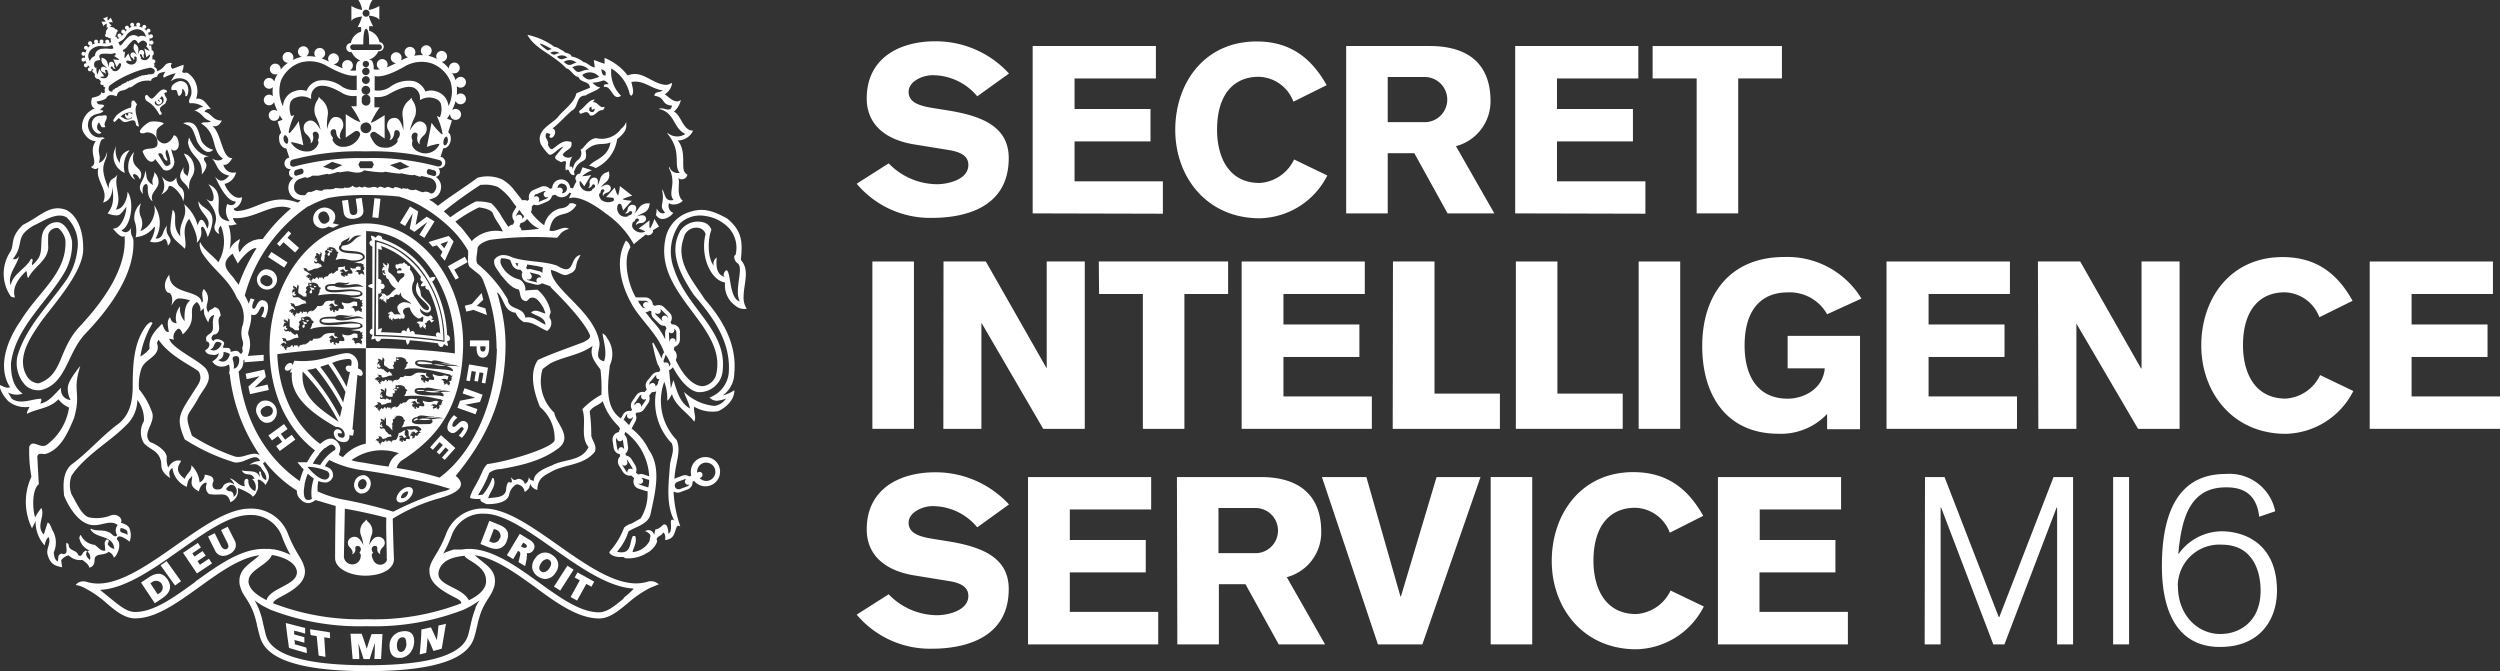 <svg id="Layer_1" data-name="Layer 1" xmlns="http://www.w3.org/2000/svg" viewBox="0 0 300.87 80.75"><rect x="0" y="0" width="300.87" height="80.75" fill="#333333" stroke="none"/><defs><style>.cls-1{fill:#fff;}</style></defs><path class="cls-1" d="M234.06,118.84a8.16,8.16,0,0,0,5.82,2.51c1.33,0,3.77-.56,3.77-2.32,0-1-.77-1.52-2.27-1.78l-4.18-.68c-3.74-.59-5.78-2.57-5.78-5.54,0-4.87,3.94-6.88,8.24-6.88a11.93,11.93,0,0,1,8.88,3.88l-3.82,2.74a7,7,0,0,0-5.4-2.54c-1.16,0-2.86.73-2.86,2,0,1.08.88,1.62,2.8,1.93l1.93.31c4,.65,7.32,1.89,7.32,5.74,0,6.06-5.46,7.19-9.22,7.19a11.53,11.53,0,0,1-9.08-4.11Z" transform="translate(-127.11 -99.18)"/><path class="cls-1" d="M251.39,124.86V104.72h14.83v3.9h-9.79v3.68h9.14v3.9h-9.14V121h10.63v3.9Z" transform="translate(-127.11 -99.18)"/><path class="cls-1" d="M282.77,111.42a4.58,4.58,0,0,0-4.19-3c-2.77,0-5,1.86-5,6.39,0,2.94,1.18,6.39,5.14,6.39a4.92,4.92,0,0,0,4.13-2.83l4,1.93a9.34,9.34,0,0,1-8.12,5.15c-6.42,0-10.18-5-10.18-10.64s3.51-10.64,9.79-10.64c4,0,6.56,1.93,8.43,5.26Z" transform="translate(-127.11 -99.18)"/><path class="cls-1" d="M289.12,104.72h10.07c4.53,0,7.3,2.09,7.3,6.62a5.57,5.57,0,0,1-4.16,5.43l4.62,8.09h-5.63l-4-7.24h-3.2v7.24h-5Zm5,9.16h4.61a2.72,2.72,0,0,0,0-5.43h-4.61Z" transform="translate(-127.11 -99.18)"/><path class="cls-1" d="M309.46,124.86V104.72h14.82v3.9h-9.79v3.68h9.14v3.9h-9.14V121h10.64v3.9Z" transform="translate(-127.11 -99.18)"/><path class="cls-1" d="M326,104.72h15.56v3.9H336.3v16.24h-5V108.62H326Z" transform="translate(-127.11 -99.18)"/><path class="cls-1" d="M232.1,130.65h5v20.14h-5Z" transform="translate(-127.11 -99.18)"/><path class="cls-1" d="M240.66,130.65h5.09l7.33,12.87h0V130.65h4.58v20.14h-5l-7.38-12.67h-.06v12.67h-4.58Z" transform="translate(-127.11 -99.18)"/><path class="cls-1" d="M259.35,130.65h15.56v3.91h-5.26v16.23h-5V134.56h-5.27Z" transform="translate(-127.11 -99.18)"/><path class="cls-1" d="M276.54,150.79V130.65h14.82v3.91h-9.79v3.67h9.14v3.91h-9.14v4.75h10.64v3.9Z" transform="translate(-127.11 -99.18)"/><path class="cls-1" d="M294.75,130.65h5v15.9h7.87v4.24h-12.9Z" transform="translate(-127.11 -99.18)"/><path class="cls-1" d="M309.54,130.65h5v15.9h7.86v4.24H309.54Z" transform="translate(-127.11 -99.18)"/><path class="cls-1" d="M324.32,130.65h5v20.14h-5Z" transform="translate(-127.11 -99.18)"/><path class="cls-1" d="M347,137a5.15,5.15,0,0,0-4.75-2.63c-3.09,0-5.18,2-5.18,6.39,0,3.91,1.75,6.4,5.18,6.4,1.84,0,4.24-1.08,4.47-3.65h-4.47v-3.91h8.71v11.23H347V149a7.63,7.63,0,0,1-5.86,2.38c-6.08,0-9.17-4.41-9.17-10.55s3.31-10.72,9.88-10.72a10.42,10.42,0,0,1,9.28,5Z" transform="translate(-127.11 -99.18)"/><path class="cls-1" d="M354.15,150.79V130.65H369v3.91h-9.79v3.67h9.14v3.91h-9.14v4.75h10.64v3.9Z" transform="translate(-127.11 -99.18)"/><path class="cls-1" d="M372.37,130.65h5.09l7.32,12.87h.06V130.65h4.58v20.14h-5L377,138.12H377v12.67h-4.58Z" transform="translate(-127.11 -99.18)"/><path class="cls-1" d="M406.24,137.36a4.59,4.59,0,0,0-4.19-3c-2.77,0-5,1.87-5,6.39,0,2.95,1.19,6.4,5.15,6.4a4.92,4.92,0,0,0,4.13-2.83l4,1.92a9.36,9.36,0,0,1-8.12,5.15c-6.42,0-10.18-5-10.18-10.64s3.5-10.63,9.78-10.63c4,0,6.57,1.92,8.43,5.26Z" transform="translate(-127.11 -99.18)"/><path class="cls-1" d="M412.3,150.79V130.65h14.83v3.91h-9.79v3.67h9.14v3.91h-9.14v4.75H428v3.9Z" transform="translate(-127.11 -99.18)"/><path class="cls-1" d="M234.06,170.7a8.13,8.13,0,0,0,5.82,2.52c1.33,0,3.77-.57,3.77-2.32,0-1-.77-1.53-2.27-1.78l-4.18-.68c-3.74-.6-5.78-2.58-5.78-5.55,0-4.86,3.94-6.87,8.24-6.87a12,12,0,0,1,8.88,3.87l-3.82,2.75a7,7,0,0,0-5.4-2.55c-1.16,0-2.86.74-2.86,2,0,1.07.88,1.61,2.8,1.92l1.93.31c4,.65,7.32,1.9,7.32,5.75,0,6-5.46,7.18-9.22,7.18a11.52,11.52,0,0,1-9.08-4.1Z" transform="translate(-127.11 -99.18)"/><path class="cls-1" d="M250.83,176.73V156.59h14.82v3.9h-9.79v3.68H265v3.9h-9.14v4.75H266.5v3.91Z" transform="translate(-127.11 -99.18)"/><path class="cls-1" d="M268.75,156.59h10.08c4.52,0,7.29,2.09,7.29,6.61a5.57,5.57,0,0,1-4.15,5.44l4.61,8.09H281l-4-7.24h-3.2v7.24h-5Zm5,9.16h4.61a2.72,2.72,0,0,0,0-5.43h-4.61Z" transform="translate(-127.11 -99.18)"/><path class="cls-1" d="M286.2,156.59h5.35l4.1,14.37h.06L300,156.59h5.29l-7,20.14h-5.35Z" transform="translate(-127.11 -99.18)"/><path class="cls-1" d="M306.51,156.59h5v20.14h-5Z" transform="translate(-127.11 -99.18)"/><path class="cls-1" d="M328.07,163.29a4.58,4.58,0,0,0-4.19-3c-2.77,0-5,1.87-5,6.4,0,2.94,1.19,6.39,5.15,6.39a4.92,4.92,0,0,0,4.13-2.83l4,1.92a9.34,9.34,0,0,1-8.12,5.15c-6.42,0-10.18-5-10.18-10.63S317.38,156,323.66,156c4,0,6.56,1.92,8.43,5.26Z" transform="translate(-127.11 -99.18)"/><path class="cls-1" d="M333.86,176.73V156.59h14.82v3.9h-9.79v3.68H348v3.9h-9.14v4.75h10.64v3.91Z" transform="translate(-127.11 -99.18)"/><path class="cls-1" d="M358.78,156.59h2.35l6.53,16.86h.06l6.53-16.86h2.35v20.14h-1.92V160.26h-.06l-6.28,16.47H367l-6.28-16.47h-.06v16.47h-1.92Z" transform="translate(-127.11 -99.18)"/><path class="cls-1" d="M381.42,156.59h1.92v20.14h-1.92Z" transform="translate(-127.11 -99.18)"/><path class="cls-1" d="M399,161.37c-.36-3.23-2.57-3.54-4-3.54-4.5,0-5.35,4-5.74,8h.05a6.44,6.44,0,0,1,5.12-2.71c3,0,6.71,1.64,6.71,7.16,0,3.42-2,6.76-6.85,6.76-5.26,0-7-4.47-7-9.73,0-9.74,4.53-11.09,7.7-11.09a5.62,5.62,0,0,1,5.94,4.49Zm-9.78,8.34c0,3.57,2.43,5.77,5.09,5.77,2.49,0,4.86-1.64,4.86-5.2,0-2.66-1.13-5.55-4.67-5.55A5,5,0,0,0,389.2,169.71Z" transform="translate(-127.11 -99.18)"/><path class="cls-1" d="M172.18,139.94h.12a.32.32,0,0,0,.18.31c.14.08.4,0,.48-.3,1,0,2,.07,3,.15a.94.94,0,0,0,.21.58.86.86,0,0,0,.25-.55c1.14.09,2.27.22,3.41.37,0,.33.32.49.48.42a.34.34,0,0,0,.2-.32h.07a.83.83,0,0,0,.44.21,1,1,0,0,0-.09-.45v-.13a.31.31,0,0,0,.31-.16.45.45,0,0,0-.32-.58,14.46,14.46,0,0,0-1.8-6.42.78.78,0,0,0,.38-.53.76.76,0,0,0-.64.1l-.23-.37a10.52,10.52,0,0,0-5.51-4.32.44.44,0,0,0-.52-.43.35.35,0,0,0-.23.24l-.1,0a.89.89,0,0,0-.5-.22.86.86,0,0,0,.15.57v0a.34.34,0,0,0-.31.16.42.42,0,0,0,.31.57c0,1.51,0,3,0,4.52a.74.74,0,0,0-.53.24.79.79,0,0,0,.53.25c0,1.63,0,3.25,0,4.88a.43.43,0,0,0-.3.53.33.33,0,0,0,.31.2v.11a.88.88,0,0,0-.13.45A.76.76,0,0,0,172.18,139.94Zm0-11.89a9.93,9.93,0,0,1,6.15,4.39,14,14,0,0,1,2.27,7.88,67.29,67.29,0,0,0-8.47-.68C172.16,139.34,172.22,128.41,172.23,128.05Z" transform="translate(-127.11 -99.18)"/><path class="cls-1" d="M180.47,139.94a13.79,13.79,0,0,0-2.24-7.4,11,11,0,0,0-2.52-2.69,8.87,8.87,0,0,0-3.1-1.52l-.19,0q-.06,5.58-.08,11.16a61.75,61.75,0,0,1,8.14.66Zm-.56-.22c-.51-.07-1.64-.21-2.87-.32a.37.37,0,0,0-.18-.35c-.12-.06-.25-.05-.4.12a.92.92,0,0,0-.21-.58.86.86,0,0,0-.25.54c-.13-.18-.27-.22-.39-.18a.34.34,0,0,0-.21.32c-1.05-.07-2-.1-2.46-.11a.93.93,0,0,0,.14-.47.75.75,0,0,0-.45.14c0-.7,0-2.45,0-4.3a.36.36,0,0,0,.37-.21.4.4,0,0,0-.15-.43.33.33,0,1,0,0-.49.4.4,0,0,0,.16-.43.39.39,0,0,0-.37-.22c0-1.55,0-3,0-3.65a1,1,0,0,0,.41.16.81.81,0,0,0-.09-.48,9.7,9.7,0,0,1,4.83,3.76.34.34,0,0,0-.08.28.39.39,0,0,0,.36.29.76.76,0,0,0-.32.5.74.74,0,0,0,.58-.08.39.39,0,0,0,.11.45.32.32,0,0,0,.24.06,13.75,13.75,0,0,1,1.41,5.32.27.27,0,1,0-.26.36Z" transform="translate(-127.11 -99.18)"/><path class="cls-1" d="M179,137.57c.13-.06.28,0,.15-.22s-.23-.28-.4-.13-1.14-.17-1.1-.95h0a.74.74,0,0,0,.31.32c.46.36.95.22,1-.19s-.31-.68-.72-1.11l-.43-.46c-.12-.33,0-.59-.34-1.19a2,2,0,0,0-.1-.51,1.49,1.49,0,0,0,.15,1.7c.4.52,1.28,1.09,1.22,1.49a.26.26,0,0,1-.27.2,1.17,1.17,0,0,1-.58-.38.39.39,0,0,1-.08-.1h0c-.35-.41-.66-1-.88-1.29a1.85,1.85,0,0,1-.09-1.58c.33-.4-.12-1.31-.4-1.54a.85.85,0,0,0,0-.46c-.06.05-.2,0-.27,0-.08-.17-.11-.21-.21-.23s-.18-.15-.2-.23c-.11.09-.16.19-.27.19s-.22,0-.29,0a.4.4,0,0,1-.33.1c-.17,0-.17.09-.16.22s0,.2.12.26l0,0,.13.17c0-.05.07-.11.11-.17s.31-.07.35.1,0,.15-.11.16H175c-.1,0-.1.13-.1.22s.11.16.32.12.58-.06.57.12c0,.48-.57.4-.7,1a1,1,0,0,1-.3-.31,1.94,1.94,0,0,0-.38-.52,2.17,2.17,0,0,0-.39-.35c-.19-.11-.19-.21-.18-.4s.08-.32.07-.47a.85.85,0,0,0,0-.15.26.26,0,0,0-.25-.17.22.22,0,0,1,.1.17.28.28,0,0,0-.08.09.11.11,0,0,0,0,.16l0,0a.24.24,0,0,1,0,.08s0,0,0,0-.09-.29-.2-.3h-.07v0c0-.12-.13-.22-.28-.08a.21.21,0,0,1,.12.05s0,.11,0,.13.09.17.22.18l0,0a.11.11,0,0,1,0,.05s0,0,0,0c-.21-.1-.31,0-.31.09a.26.26,0,0,0,0,.09c-.07.05-.1.16,0,.26s0-.12.05-.14h0a.33.33,0,0,0,.06.06s0,0,.13,0,0,0,0,0l.07,0a0,0,0,0,1,0,0c-.14.14-.12.27.06.32-.08.15-.33.07-.32-.16a.29.29,0,0,0,.36.42c0,.11,0,.31,0,.31a.06.06,0,0,1,.06-.05s0,0,0,0,0,.17.13.18,0-.09,0-.1l.13.23a2.16,2.16,0,0,0,.88,1.06,2.29,2.29,0,0,0-.66.61c-.16.14-.38.3-.52.2s-.07-.1-.16-.16a.22.22,0,0,0-.17-.06l-.09,0a.23.23,0,0,0-.28.08.21.21,0,0,1,.19,0s0,.09,0,.1,0,.14.33.13c0,0,.05,0,0,0a.13.13,0,0,1-.15,0c-.13,0-.18-.15-.27,0s0,0-.06.07h0c-.11,0-.22.25-.09.35a.25.25,0,0,1,.09-.18.3.3,0,0,0,0,.07c.09.13.18.21.37-.08,0,0,0,0,0,0s-.14.32,0,.35c0,0,0,0,.08,0a0,0,0,0,0,0,0,.24.24,0,0,0,.31.17.32.32,0,0,1-.17-.2h.08c.1-.1,0-.24,0-.31s0,0,0,0,.12.19.26.11a.23.23,0,0,0,.13-.18.74.74,0,0,1,.49-.07c0-.1.1-.24.3-.29a.32.32,0,0,1,.35.1,1,1,0,0,1,.22-.36c-.05.83,1,.89,1.25,1.4a1.74,1.74,0,0,0-.87-.23c-.26,0-.73.25-.8.57a1.2,1.2,0,0,0,.43.91c-.31,0-.4-.07-.69,0h0c-.24,0-.26-.44-.55-.34a.24.24,0,0,0-.08.06c-.12,0-.28.13-.25.25a.3.3,0,0,1,.18-.1v.07s0,.09.1.1.08,0,.12,0,0,0,0,0-.35-.08-.3.24a.68.68,0,0,0,.06.09c0,.1.05.2.21.16,0,0-.09-.07-.07-.13h.07s0,0,0-.05h0a0,0,0,0,1,0,0s0,0,0,.07a.38.38,0,0,0,0,.1.18.18,0,0,0,.29.14s-.14,0-.15-.1l.07,0a.12.12,0,0,0,0-.11s0,0,0,0h.08s0,0,.05,0a.18.18,0,0,0,.22.11.17.17,0,0,0,.1-.08l.12.1c0-.13.06-.22.29,0l.18-.13s.24.12.33,0,.07-.14.08-.27-.16-.24-.2-.48c-.06-.42.49-.61.81-.52a2,2,0,0,0,.94,1.25c.35.17.52-.23.63-.16s0,0,.06.1a3.24,3.24,0,0,1-.06.47c-.05.08-.24,0-.37,0a.17.17,0,0,0-.14,0,.26.26,0,0,0-.24.23.42.42,0,0,1,.2-.08v.05c0,.17.18.24.28.14s.06,0,0,0-.26.2-.13.28l.08,0a.21.21,0,0,0,.13.22c0-.05,0-.08,0-.18h.08c.09,0,.06-.2.17-.25s0,0,0,0-.07.25,0,.3l.07,0a.2.2,0,0,0,.27.12s-.1-.06-.12-.11l.08-.1c.09-.23-.11-.26-.1-.37s.23,0,.24-.25v0c.12-.06.23-.12.25-.21A.82.82,0,0,1,179,138h0a.68.68,0,0,0,.36-.3A.42.42,0,0,1,179,137.57Z" transform="translate(-127.11 -99.18)"/><path class="cls-1" d="M161.91,143.74a.83.83,0,0,0,.36-.31L162,144l.24,0c-.24,2.63,1.81,4.59,5.28,6.56a1,1,0,0,1,1.08.91c0,.37-.21.46-.52.35a.43.43,0,0,1-.32-.39c0-.25.41,0,.47-.11s-.07-.36-.31-.44a.46.46,0,0,0-.64.42,1.09,1.09,0,0,0,.74,1c.39.13,1.2.27,1.15-.79.19.09.4.17.45,0l.09-.56-.18-.12q.3-3.24.6-6.55l.14.07c.24.11.45.09.49-.17a.58.58,0,0,0-.36-.57l-.2-.1a1.5,1.5,0,0,1,0-.2,1.43,1.43,0,0,0-1.13-1.62c-.71-.12-2.16.53-4.11.85a11.11,11.11,0,0,1-2.42.05l-.24.58a.11.11,0,0,0,0-.05c0-.23-.22-.32-.47-.2a.82.82,0,0,0-.46.63C161.44,143.78,161.65,143.86,161.91,143.74Zm7.21-1.36c.3.06.36.23.26.82l-.17,0c-.2-.07-.45,0-.49.23a.48.48,0,0,0,.39.51l.12,0c-.13.6-.27,1.2-.4,1.79a28.69,28.69,0,0,0-1.74-2.87A5.35,5.35,0,0,1,169.12,142.38Zm-2.5.63a28.33,28.33,0,0,1,2.07,3.35l-.28,1.25a26.57,26.57,0,0,0-2.76-4.28Zm-2.15.62c.22,0,.44-.1.66-.15a27.48,27.48,0,0,1,3.15,4.76l-.26,1.14a25.67,25.67,0,0,0-3.93-5.67Zm-.93.26a24.73,24.73,0,0,1,4.32,6.06C165.62,148.36,163.24,147,163.54,143.89Z" transform="translate(-127.11 -99.18)"/><path class="cls-1" d="M140.91,113.87l.5-.49.42.37c.58.5,1.53-.79,1.66.51.07,0,.28.25.33.1-.1-.9-.67-1.88-.22-2.62l-.31-.43c-.57-.19-.26.6-.44.82a4,4,0,0,0-1.78,1C141,113.33,140.5,113.73,140.91,113.87Zm1.73-1.15.1,0,.14,0c.13,0,.14,0,.15,0l0,.28a.35.35,0,0,0-.39-.2l-.11,0c0,.11,0,.2,0,.27-.23.08-.22-.15-.29-.17s-.15.22,0,.4a.53.53,0,0,0,.21.16.63.63,0,0,0,.56-.2c.05.17-.26.25-.39.29a.75.75,0,0,1-.61-.14l-.38-.2A1.61,1.61,0,0,1,142.64,112.72Z" transform="translate(-127.11 -99.18)"/><path class="cls-1" d="M149.15,114l.63.28c.51.22.69.9,1.05,1.93.36.64,1.11,1.77,1.95,1a2.32,2.32,0,0,1-1.39-1C151,115.43,151,113.44,149.15,114Z" transform="translate(-127.11 -99.18)"/><path class="cls-1" d="M149.88,115.75c-.08,0-.1.53-.15.58.32,1.89,1.78,1.68,1.67,3.84,0,0,.85-.89.44-1.45s-.14-.67.44-.73C152.28,118,150.79,118,149.88,115.75Z" transform="translate(-127.11 -99.18)"/><path class="cls-1" d="M141.54,118.8a2.39,2.39,0,0,1-.43-2.12l-.25.66a2.18,2.18,0,0,0,1.27,2.65,3,3,0,0,1,.59-2.73A1.47,1.47,0,0,0,141.54,118.8Z" transform="translate(-127.11 -99.18)"/><path class="cls-1" d="M149,120.91c.29.39.51.39.87,1.11-.09-1.55.54-1.33.64-2.47-.06-1.24-.7-1.76-1.28-1.89.62,1.23.87,1.42.44,2.74-.12-.25-.62-.23-.46-1.11C148.82,120,148.6,120.38,149,120.91Z" transform="translate(-127.11 -99.18)"/><path class="cls-1" d="M143.34,120.14c.2.11.26,0,.62.65.69-1.67-1.36-1.1-.72-3.32a2.6,2.6,0,0,0-.63,2.38c.13.32.43.87.77.92C142.94,120.23,143.15,120.1,143.34,120.14Z" transform="translate(-127.11 -99.18)"/><path class="cls-1" d="M145.66,119.89c.12.56-.43.8-.11,1.55a1.37,1.37,0,0,1-.8-.93,3.29,3.29,0,0,0-.17-.83c0,1.37-1.24,1.74-.26,2.87,0,0-.19-.81.18-1.13s.4.28.4.28c-.08,1.4.58,1.71.58,1.71-.45-1,.76-1.48.71-2.34A1.58,1.58,0,0,0,145.66,119.89Z" transform="translate(-127.11 -99.18)"/><path class="cls-1" d="M145.61,126.56s.15-.19.15,0a3.69,3.69,0,0,1-.6,1.69,1.79,1.79,0,0,0,1.59-.21c.43-.43.57.71.57.71.91-1-.47-1-.11-2.43a2.74,2.74,0,0,0-.45.83c-.27.9-.93.73-.93.73a3.68,3.68,0,0,0-.17-4,2.23,2.23,0,0,1-.07,1.36A2.75,2.75,0,0,1,144,127a2,2,0,0,0,0-1.85,2.06,2.06,0,0,1,.1-1.52,2.25,2.25,0,0,0-.8,2.13,3.55,3.55,0,0,1,.13,2l.16-.06A3,3,0,0,0,145.61,126.56Z" transform="translate(-127.11 -99.18)"/><path class="cls-1" d="M148.22,110c.37.08.14.67.48.72.35-.21.32-.56.37-.88a1,1,0,0,1,.34.91h.19a1.49,1.49,0,0,0,.08-1.24.88.88,0,0,0-1.22-.48c-.31.13-.92.51-.68,1Z" transform="translate(-127.11 -99.18)"/><path class="cls-1" d="M139.24,113.11a1,1,0,0,0-1.05.74,1.26,1.26,0,0,0,.29,1.12c.21.22.55.44.84.2l-.47-.4a.83.83,0,0,1,.18-.87l.29.54a.46.46,0,0,0,.48,0c-.31-.4.16-.75.16-1.16S139.47,113.14,139.24,113.11Z" transform="translate(-127.11 -99.18)"/><path class="cls-1" d="M196.81,112.53c.05.9.88-.47,1.29.53.64.19.92-.68,1.5-.62a.39.39,0,0,0,.25-.42c-.58.28-.8-.65-1.41-.54l.25-.31C198,111.12,197.44,112.17,196.81,112.53Zm1.88-.29c0,.14-.06.45-.31.43a.38.38,0,0,1-.36-.24.33.33,0,0,1,.29-.41c0,.14-.06.3.1.36Z" transform="translate(-127.11 -99.18)"/><path class="cls-1" d="M149.25,155.34s0,0,0,0Z" transform="translate(-127.11 -99.18)"/><path class="cls-1" d="M188.89,131.53h0C188.91,131.45,188.88,131.5,188.89,131.53Z" transform="translate(-127.11 -99.18)"/><path class="cls-1" d="M195.29,107.43c.45,0,.88,1,1.43,1,.28.79,1.38.45,1.38,1.32l-1.62.65c-.28,1.23-1.52,1.94-2.29,2.95-.82.84-2.62,1.55-2,3.17a6.44,6.44,0,0,0,.93,1.21c.41.37,1.05-.69,1.8-.91l-.67.8c-.42.52-.59.62.39,1.08,1-.42.36.27.57,1,.55-.43.23.6,1.05.56l-.07-.41c.69-1.87,1.73-.76,1.39-2.53,1.23-1.19,2.08-.58,3-1-.19,1.08-.71,1.61-2,2.33a3.32,3.32,0,0,0-.58.49,1.7,1.7,0,0,1,.79.27,4.54,4.54,0,0,0,2.59-3.48c.55-.44,1.18-1,1.1-1.76l0-.34a1.8,1.8,0,0,1-.61.84,2.88,2.88,0,0,1-3,1.14h-.09c-1,.17-1.39,1.32-1.81,1.36a1,1,0,0,1-.24,1.2,1.66,1.66,0,0,0-.68,1.31s0-.67-.37-.4A2,2,0,0,1,196,118a.88.88,0,0,1-1,0l-.18-.18c.28-.56,1-.66,1.06-1.13s0-.45-.32-.49c-.8-.16-1.41.57-2,.94-.28,0-.4-.34-.51-.53.2-.56-.59-.85-.13-1.45l.44.18-.13.25c0,.14.16.19.3.17a.75.75,0,0,0,.38-.62.41.41,0,0,0-.31-.5c.83-.64,1.53-1.47,2.31-2.13.88-.43.47-1.83,1.65-1.83.69-.42,1.51-.64,1.78-1-.22,0-.51-.11-.94-.55a3.88,3.88,0,0,0,1.26-.25c.14-.08.55.15.69.43-.47,0-.57,0-.57.34,1-.22,1,1.76,2.08,1.06a4,4,0,0,1-1.18-3.29,4.81,4.81,0,0,1,2.23,3.15l.19.14c.41-.37.08-1.15,0-1.66,1.41-.31,2.45.87,3.77,1-.35.31-1,.11-1,.66,1.37.17.75,1.08,2.12,1.18-.22,1-1,.08-1.61.41a2.07,2.07,0,0,1,1.2.61c.77.72.87,1.82,2,2.4a1.77,1.77,0,0,1-2.13-.14l0,.11c1.79,2.19.64,3.77,1.47,4.72l-.25,0a1,1,0,0,1-1-.77.3.3,0,0,0,0,.29,2.9,2.9,0,0,1,.35,1.25c.11,1-.41,1.81.15,2.47-1.13.3-1-.87-1.37-1.27l0,.13c.34,1.74-.47,1.75.34,2.65,0,.08-.56.36-1-.48a2.83,2.83,0,0,1-.09.76,1,1,0,0,0,.46.44,1,1,0,0,0,.7,0,1.84,1.84,0,0,0,.93-.67l-.2-.1a.94.94,0,0,1-.31-1.09c.07.06,0,0,.09.1a1.51,1.51,0,0,0,1.56-.37c-.88-.72-.24-2.25-.56-2.74a.69.69,0,0,0,1.12-.4.88.88,0,0,1-.46-.64c-.15-.75.22-2.4-.71-3.48a2,2,0,0,0,1.85-1.18c-1.24,0-1.38-1.8-2.3-2.29a2.53,2.53,0,0,0,.83-1.41c-.69.54-1.38-.3-1.93-.67a1.9,1.9,0,0,0,.88-1.35c-.22,0-.35.23-.81.21-1.68-.14-2.77-1.84-4.54-1.13a6.69,6.69,0,0,0-2.78-2.11v.7c-.44-.11-.85-.31-1.29-.45l.11.9c-.52-.06-.86-.56-1.35-.65a3.25,3.25,0,0,0-1.44-.67c-.16-.5-.74-.29-1-.68-.36-.12-.68-.47-1.06-.48a8.46,8.46,0,0,0-3.26-1.45C191.58,105.17,193.57,105.63,195.29,107.43Zm4.71.66v.17c-.49.06-.44-.48-.55-.76C199.7,107.61,200.08,107.7,200,108.09Zm-.78.35c-.41.09-1.06.46-1.48.24a1.39,1.39,0,0,1-.56-.47A1.44,1.44,0,0,1,199.22,108.44ZM198,107.6c-.51-.13-1,.3-1.35.23s-.43-.44-.69-.52A1.57,1.57,0,0,1,198,107.6Zm-1.46-.83c-.47-.13-.76.66-1.58-.14A1.2,1.2,0,0,1,196.51,106.77Zm-1.08-.62c-.43-.1-.7.49-1.31-.13h0A1,1,0,0,1,195.43,106.15Zm-1-.56c-.46,0-.5.23-.72.16-.39-.11-.36-.25-.36-.25A1,1,0,0,1,194.45,105.59Zm-.9-.48,0,0c-.48,0-.38.29-.75,0C191,103.74,193.15,104.85,193.55,105.11Z" transform="translate(-127.11 -99.18)"/><path class="cls-1" d="M146.49,122.6s.77-.35.88-.86c.14-.69,1.63.71,1.78,1.67,0,0,.42-1.16-.33-1.7a1.52,1.52,0,0,1-.48-1.19c-.76,1.28-1.78-.13-1.78-.13C147.31,121.87,146.49,122.6,146.49,122.6Z" transform="translate(-127.11 -99.18)"/><path class="cls-1" d="M151,123.36c-.1,1.47,1.78,2,1.05,3.34-.42-1.21-.85-1.46-1.15-.39a5,5,0,0,0-1.63-2.56c.53,1.63-.72,2.12-.44,3.89-1.18-1.3-.23-2.62-.94-3.22a22.3,22.3,0,0,0-.28,2.24c.06,1.32,1,1.63,1.73,2.46.25-.51-.07-1.56,0-2.21a2.35,2.35,0,0,1,.54-1.4c1.23,2.29.88,2.7.92,2.88a1.7,1.7,0,0,0,.53-1.48c-.12-.5.28-.94.78.81l.07-.14C153.66,124.17,151.45,124.58,151,123.36Z" transform="translate(-127.11 -99.18)"/><path class="cls-1" d="M171,156.37l-.23,0a1.11,1.11,0,0,0-1,.86,1.07,1.07,0,0,0,.68,1.34.85.85,0,0,0,.23,0,1.09,1.09,0,0,0,1-.86A1.06,1.06,0,0,0,171,156.37Zm.19,1.21a.58.58,0,0,1-.64.48.57.57,0,0,1-.32-.73.61.61,0,0,1,.54-.49h.1A.57.57,0,0,1,171.2,157.58Z" transform="translate(-127.11 -99.18)"/><path class="cls-1" d="M176.68,157.94c-.22-.23-.7-.18-1.14.13s-.83.94-.68,1.3a.38.38,0,0,0,.09.15.55.55,0,0,0,.39.14,1.35,1.35,0,0,0,.75-.27c.52-.36.82-.95.68-1.31A.42.42,0,0,0,176.68,157.94ZM175.9,159a.71.71,0,0,1-.38.14c-.06,0-.13,0-.15-.08s.08-.39.36-.58a.74.74,0,0,1,.38-.15.18.18,0,0,1,.13.05s0,0,0,0S176.18,158.8,175.9,159Z" transform="translate(-127.11 -99.18)"/><polygon class="cls-1" points="32.73 53 33.45 52.48 33.96 53.17 33.24 53.69 33.67 54.28 35.54 52.91 35.11 52.33 34.31 52.91 33.8 52.21 34.61 51.63 34.18 51.04 32.3 52.41 32.73 53"/><path class="cls-1" d="M158.66,147.44a1.18,1.18,0,0,0-.54,1.74c.37.82,1,1.07,1.65.76a1.38,1.38,0,0,0-1.11-2.5Zm1.24.95a.65.65,0,0,1-.43.87c-.37.16-.75.14-.93-.27s.06-.7.43-.86A.64.64,0,0,1,159.9,148.39Z" transform="translate(-127.11 -99.18)"/><polygon class="cls-1" points="32.2 46.28 30.66 46.64 30.66 46.63 32 45.36 31.81 44.48 29.55 44.98 29.69 45.63 31.22 45.28 31.23 45.29 29.89 46.53 30.09 47.43 32.35 46.93 32.2 46.28"/><path class="cls-1" d="M159.72,131.71c-.68-.3-1.28-.05-1.64.77a1.21,1.21,0,1,0,1.64-.77Zm.14,1.55a.65.65,0,0,1-.93.27c-.37-.17-.61-.46-.43-.87a.64.64,0,0,1,.93-.27A.65.65,0,0,1,159.86,133.26Z" transform="translate(-127.11 -99.18)"/><rect class="cls-1" x="160.17" y="129.28" width="0.73" height="2.32" transform="translate(-163.51 94.51) rotate(-56.9)"/><polygon class="cls-1" points="35.05 28.1 34.71 27.8 33.33 29.34 33.67 29.65 34.12 29.15 35.51 30.39 35.99 29.84 34.6 28.61 35.05 28.1"/><path class="cls-1" d="M167.32,124.76a1.38,1.38,0,0,0-2.45,1.21,1.16,1.16,0,0,0,1.75.47h0l.59.15.73-.36-.8-.18A1.08,1.08,0,0,0,167.32,124.76Zm-.9,1.27c-.4.2-.71,0-.88-.39a.63.63,0,0,1,.23-.94c.39-.19.7,0,.88.39S166.82,125.84,166.42,126Z" transform="translate(-127.11 -99.18)"/><path class="cls-1" d="M170.64,123l-.72.1.19,1.32c0,.31,0,.58-.39.63s-.5-.19-.54-.5l-.19-1.32-.72.1.2,1.43c.09.62.61.84,1.32.74s1.14-.45,1.05-1.08Z" transform="translate(-127.11 -99.18)"/><rect class="cls-1" x="171.25" y="123.87" width="2.32" height="0.73" transform="translate(-96.8 183.05) rotate(-83.81)"/><polygon class="cls-1" points="51.35 26.08 50.02 27.07 50.02 27.07 50.33 25.45 49.35 24.85 48.14 26.83 48.75 27.2 49.66 25.68 49.67 25.68 49.31 27.55 49.88 27.9 51.4 26.74 51.41 26.75 50.47 28.26 51.07 28.63 52.29 26.65 51.35 26.08"/><path class="cls-1" d="M181.11,127.57l-2.43.74.49.56.51-.17.68.78-.24.48.52.6,1.06-2.32Zm-.53,1.49-.45-.52.91-.33h0Z" transform="translate(-127.11 -99.18)"/><polygon class="cls-1" points="55.94 30.9 53.91 32.04 54.82 33.65 55.22 33.43 54.67 32.45 56.29 31.54 55.94 30.9"/><polygon class="cls-1" points="58.16 36.07 57.96 35.26 56.79 36.58 55.94 36.79 56.12 37.5 56.96 37.29 58.6 37.92 58.41 37.11 57.38 36.81 58.16 36.07"/><path class="cls-1" d="M183.66,140.86l.81,0v.28c0,.68.26,1.08.73,1.09s.76-.38.78-1.21v-.87l-2.31,0Zm1.25,0h.63v.19c0,.25-.08.45-.32.44s-.32-.2-.31-.45Z" transform="translate(-127.11 -99.18)"/><polygon class="cls-1" points="56.12 45.8 56.55 45.87 56.76 44.65 57.27 44.74 57.09 45.85 57.52 45.92 57.71 44.81 58.18 44.89 57.98 46.07 58.41 46.14 58.73 44.25 56.45 43.86 56.12 45.8"/><polygon class="cls-1" points="55.68 47.35 57.17 47.86 57.17 47.87 55.36 48.23 55.05 49.08 57.23 49.86 57.46 49.24 55.97 48.71 55.98 48.71 57.77 48.37 58.08 47.5 55.9 46.72 55.68 47.35"/><path class="cls-1" d="M183.16,149.93c-.72-.43-1.15.82-1.52.6-.16-.1-.08-.31,0-.5a1.71,1.71,0,0,1,.52-.57l-.41-.32a3.18,3.18,0,0,0-.51.65c-.31.52-.47,1.12.05,1.42.72.43,1.16-.81,1.48-.61s0,.37-.06.53a2,2,0,0,1-.4.46l.38.29a3,3,0,0,0,.44-.56C183.45,150.85,183.64,150.22,183.16,149.93Z" transform="translate(-127.11 -99.18)"/><polygon class="cls-1" points="51.76 53.84 52.09 54.13 52.91 53.21 53.3 53.56 52.55 54.4 52.88 54.69 53.63 53.85 53.99 54.17 53.19 55.06 53.52 55.35 54.8 53.92 53.07 52.37 51.76 53.84"/><path class="cls-1" d="M144.31,115.23c.31,0,.36-.27,1.08,0a1.16,1.16,0,0,1,.67,1c.18,1.27-1.47.51-1.79,1.18.63,1.6,1.38,1.34,1.5.89l1,1.3a.85.85,0,0,0,1.08-.25c.58-.75-.06-1.38-.12-2.26.2.44,1.15.22.83-1-.08-.26-.23-.65-.56-.61-.07.34-.8,1.37-1.61.79-.59-.42-.46-.89-.44-1.33,0-.22.28-.49.8-.82.35-.22-1.2-.45-1.66-.25S143.31,115.22,144.31,115.23Zm2.44,2.74a.83.83,0,0,0,.42.56l.1-.08c-.1-.4-.44-1-.05-1.27a4.35,4.35,0,0,1,.4,1.75c-.19.17-.48.35-.69.09a14.53,14.53,0,0,1-.79-1.3C146.35,117.48,146.69,117.7,146.75,118Z" transform="translate(-127.11 -99.18)"/><path class="cls-1" d="M145,168.68l-.92.61,1.66,2.49.92-.62c.95-.63,1.17-1.41.62-2.23S146,168,145,168.68Zm1.28,1.9-.19.13-.89-1.34.2-.12a.8.8,0,1,1,.88,1.33Z" transform="translate(-127.11 -99.18)"/><rect class="cls-1" x="148.14" y="166.46" width="0.89" height="2.99" transform="matrix(0.81, -0.58, 0.58, 0.81, -197.21, 19.13)"/><polygon class="cls-1" points="24.06 67.96 23.77 67.53 24.76 66.87 24.38 66.32 23.4 66.98 23.14 66.59 24.18 65.89 23.81 65.34 22.03 66.53 23.7 69.01 25.52 67.8 25.14 67.24 24.06 67.96"/><path class="cls-1" d="M154.51,162.57l-.8.4.76,1.53c.26.51.07.68-.1.76s-.47,0-.66-.38l-.76-1.53-.8.4.82,1.65a1.09,1.09,0,0,0,1,.68,1.6,1.6,0,0,0,.72-.2,1.45,1.45,0,0,0,.72-.68,1.14,1.14,0,0,0-.07-1Z" transform="translate(-127.11 -99.18)"/><path class="cls-1" d="M162.59,176.72c0-.18,0-.35-.05-.52l1.2.33c0-.22,0-.44,0-.66l-1.23-.34c0-.15,0-.3,0-.46l1.32.36c0-.23,0-.45,0-.67l-2.33-.6q.16,1.47.39,3l2.14.63c0-.23,0-.45-.05-.67Z" transform="translate(-127.11 -99.18)"/><path class="cls-1" d="M166.81,175.28l-2.39-.37c0,.23.06.47.08.7l.72.12c.08.78.15,1.57.24,2.35l.82.15c-.06-.79-.11-1.57-.15-2.35l.7.11C166.83,175.75,166.82,175.52,166.81,175.28Z" transform="translate(-127.11 -99.18)"/><path class="cls-1" d="M171.25,177.25c-.19-.6-.4-1.2-.61-1.8h-1.35c.09,1,.18,2,.26,3.05h.8c0-.63-.07-1.26-.11-1.9.22.64.44,1.27.63,1.9h.73c.19-.64.4-1.28.62-1.92,0,.64,0,1.27-.05,1.91h.8c.06-1,.11-2,.17-3l-1.31,0C171.62,176.05,171.43,176.65,171.25,177.25Z" transform="translate(-127.11 -99.18)"/><path class="cls-1" d="M175.48,175.17A1.69,1.69,0,0,0,174,177c0,.92.48,1.41,1.23,1.35l.2,0a1.74,1.74,0,0,0,1.06-.63,2.17,2.17,0,0,0,.46-1.24C177,175.48,176.49,175,175.48,175.17Zm.55,1.49a1.55,1.55,0,0,1-.17.64.63.63,0,0,1-.43.34h-.06c-.46,0-.49-.59-.49-.78a1.39,1.39,0,0,1,.14-.65.61.61,0,0,1,.45-.33h.07C176,175.84,176,176.41,176,176.66Z" transform="translate(-127.11 -99.18)"/><path class="cls-1" d="M179.68,176.22c-.21-.51-.45-1-.71-1.54l-1.15.26c0,1-.12,2-.2,3l.79-.2c.06-.59.12-1.19.16-1.78.26.52.49,1,.7,1.56l1-.27c.18-1,.35-2,.51-3l-.9.21C179.84,175.05,179.76,175.64,179.68,176.22Z" transform="translate(-127.11 -99.18)"/><path class="cls-1" d="M187,162.26l-1-.4-1.07,2.79,1,.4a2.69,2.69,0,0,0,.89.19,1.33,1.33,0,0,0,1.29-1C188.62,163,187.73,162.53,187,162.26Zm.25,1.69a.73.73,0,0,1-1.06.46l-.21-.09.57-1.49.22.08a.82.82,0,0,1,.49.41A.77.77,0,0,1,187.28,164Z" transform="translate(-127.11 -99.18)"/><path class="cls-1" d="M191.32,165.35c.25-.41.08-.87-.44-1.18l-1.22-.74L188.11,166l.76.47.59-1,.08.05c.2.12.24.22.11.73l-.14.58.8.48.19-.9a1.24,1.24,0,0,1,0-.22.86.86,0,0,0,0-.45A.75.75,0,0,0,191.32,165.35Zm-.83-.35c-.13.2-.34.11-.57,0l-.11-.07.27-.45.11.07a1,1,0,0,1,.29.23A.21.21,0,0,1,190.49,165Z" transform="translate(-127.11 -99.18)"/><path class="cls-1" d="M191.51,166.39a1.57,1.57,0,0,0-.35,1.14,1.51,1.51,0,0,0,.66,1,1.6,1.6,0,0,0,.92.33,1.5,1.5,0,0,0,1.2-.71,1.59,1.59,0,0,0,.35-1.14,1.44,1.44,0,0,0-.67-1A1.39,1.39,0,0,0,191.51,166.39Zm1.69,1.21a.91.91,0,0,1-.68.45.46.46,0,0,1-.29-.1.49.49,0,0,1-.22-.46,1.19,1.19,0,0,1,.24-.57.91.91,0,0,1,.67-.45.51.51,0,0,1,.3.1.51.51,0,0,1,.22.46A1.19,1.19,0,0,1,193.2,167.6Z" transform="translate(-127.11 -99.18)"/><rect class="cls-1" x="193.47" y="168.34" width="2.99" height="0.89" transform="translate(-179.46 142.63) rotate(-57.34)"/><polygon class="cls-1" points="68.67 71.85 69.45 72.28 70.56 70.27 71.18 70.61 71.51 70 69.5 68.89 69.16 69.5 69.78 69.84 68.67 71.85"/><path class="cls-1" d="M146.31,113l.15,0c.12,0,.11-.14.08-.29-.46-.5,0-.73.47-1.08.37-.81.08-.43-.12-1.2.08-.24.38,0,.31-.31-.63-.58-1.14.44-1.64.83-.26.31-.55-.18-.75-.35-.1,0-.22.06-.25.21C144.58,111.68,145.24,111.06,146.31,113Zm-.1-1.86c.1.13.13.23.09.33a.81.81,0,0,0-.21-.23A.35.35,0,0,0,146.21,111.15Zm-.28.18h0a.28.28,0,0,0,0,.26.34.34,0,0,0,.46.13.55.55,0,0,0,.17-.14c.14-.25,0-.54-.28-.5a.64.64,0,0,0,.28-.33.63.63,0,0,1,.24.61.58.58,0,0,1-.22.35l-.31.19a.47.47,0,0,1-.51-.24C145.69,111.43,145.79,111.38,145.93,111.33Z" transform="translate(-127.11 -99.18)"/><path class="cls-1" d="M205,169.2h0a4.52,4.52,0,0,1-1.34.19c-2.84,0-6.19-2.35-9.43-4.63s-6.22-4.38-8.83-4.38a4.72,4.72,0,0,0-4.64,3.15,14.24,14.24,0,0,1-1.25,2.47c-.17.3-.33.57-.46.82h0l-.13.32h0l-.12.41a1.9,1.9,0,0,0,0,.41c0,1.26,1.19,2.1,2.35,2.75l.48.26c.63.32,1,.51,1,.81a29.11,29.11,0,0,1-11.33,1.92,29.15,29.15,0,0,1-11.33-1.92c.09-.3.41-.49,1-.81l.48-.26c1.17-.65,2.36-1.49,2.36-2.75a1.79,1.79,0,0,0-.07-.51l-.14-.42h0l-.13-.29h0a8,8,0,0,0-.41-.72,16.48,16.48,0,0,1-1.25-2.48,4.72,4.72,0,0,0-4.63-3.15c-2.61,0-5.64,2.13-8.84,4.38s-6.58,4.64-9.43,4.64a4.8,4.8,0,0,1-1.33-.19h0a1.33,1.33,0,0,0-.88,0,.93.93,0,0,0-.47.37,3,3,0,0,1,1.08.36h0a13,13,0,0,1,2.61,1.81c1.15,1,2.24,1.84,3.46,1.84,2.48,0,5-1.83,7.71-3.77,2.41-1.74,4.89-3.53,7.24-3.83a9.14,9.14,0,0,1-.85.71c-.8.64-1.56,1.24-1.56,2.41a2.17,2.17,0,0,0,.07.57l.15.46h0l.12.28h0c.13.24.28.47.44.72a9.16,9.16,0,0,1,.8,1.45,10.13,10.13,0,0,1,.55,1.87c.07.3.15.63.25,1,.34,1.34,1.14,4.48,13,4.48s12.65-3.14,13-4.48c.11-.39.18-.73.25-1a10.59,10.59,0,0,1,.55-1.86,10,10,0,0,1,.8-1.45q.18-.27.33-.54h0l.13-.25h0l.19-.47a2.59,2.59,0,0,0,.13-.77c0-1.17-.76-1.77-1.57-2.41a10.56,10.56,0,0,1-.84-.71c2.35.3,4.83,2.09,7.23,3.82,2.69,2,5.24,3.78,7.72,3.78,1.22,0,2.31-.9,3.46-1.85a13.42,13.42,0,0,1,2.6-1.8l1.12-.46A1.41,1.41,0,0,0,205,169.2Zm-54.37,0c-2.58,1.87-5,3.63-7.26,3.63-1,0-1.88-.77-3-1.66-.4-.33-.81-.67-1.23-1,3-.13,6.37-2.49,9.61-4.77s6-4.24,8.4-4.24a3.94,3.94,0,0,1,3.92,2.66,15,15,0,0,0,1,2.15,7.47,7.47,0,0,0-2-.68l-.16,0-.31-.05-.38,0H159C156.18,165.16,153.36,167.2,150.62,169.17Zm6.4,0c-.12-1.41,2.33-2,2.8-3.23,1.31.21,2.8.82,3,1.91.25,1.73-3.25,2-3.64,3.53C157.75,170.67,157.09,170,157,169.13Zm27.32,3.14a11.92,11.92,0,0,0-.59,2c-.07.29-.14.63-.24,1-.27,1.07-1,3.9-12.24,3.9s-12-2.83-12.24-3.9l-.24-1a10.47,10.47,0,0,0-.59-2,8.93,8.93,0,0,0-.47-.93,7.08,7.08,0,0,0,1.16.77l.72.36a29.61,29.61,0,0,0,11.66,2,29.66,29.66,0,0,0,11.67-2l.71-.36.35-.2.11-.07.22-.14.12-.08.18-.13.11-.09.07-.06A8.93,8.93,0,0,0,184.34,172.27Zm1.26-3.21c0,.82-.68,1.62-2.07,2.29-.87-1.68-4.08-1.73-3.62-3.52.28-1.06,1.28-1.67,3.11-1.83C183.07,166.55,185.66,167.25,185.6,169.06Zm16.57,2.07c-1.09.9-2,1.67-3,1.67-2.23,0-4.68-1.76-7.27-3.63s-5.56-4-8.35-4h-.25l-.69.08-.17,0-.17,0-.07,0-.12,0-.11,0-.1,0-.13,0h-.06l-.6.2h0l-.21.08h0a4.14,4.14,0,0,0-.43.2,14.34,14.34,0,0,0,1-2.14,3.94,3.94,0,0,1,3.92-2.66c2.37,0,5.29,2.06,8.39,4.24s6.6,4.64,9.62,4.77C203,170.47,202.56,170.8,202.17,171.13Z" transform="translate(-127.11 -99.18)"/><path class="cls-1" d="M174.85,145.72c0,.09,0,.21.12.21s.06-.05.23-.09A1.56,1.56,0,0,1,174.85,145.72Z" transform="translate(-127.11 -99.18)"/><path class="cls-1" d="M174.78,146l-.28-.11s-.06,0-.09,0-.07,0,0,.07.07,0,.11,0,0,.05-.06.07.12.06.1.13a.1.1,0,0,1-.11.07s-.06,0-.09.11a.14.14,0,0,0,.06.2c.1,0,.17-.05.2-.11s0-.11,0-.13-.06-.08,0-.13.1,0,.17,0,0-.11,0-.1,0,.1.07.08,0-.06,0-.08S174.81,146,174.78,146Z" transform="translate(-127.11 -99.18)"/><path class="cls-1" d="M174.63,145.63a1.34,1.34,0,0,1-.3-.13c.09.12,0,.15.09.22S174.59,145.71,174.63,145.63Z" transform="translate(-127.11 -99.18)"/><path class="cls-1" d="M174.36,149.14a1.09,1.09,0,0,1-.27-.13c.08.12,0,.14.07.2S174.32,149.21,174.36,149.14Z" transform="translate(-127.11 -99.18)"/><path class="cls-1" d="M174.55,149.21c0,.08,0,.2.11.2s.06-.06.2-.1A1.41,1.41,0,0,1,174.55,149.21Z" transform="translate(-127.11 -99.18)"/><path class="cls-1" d="M174.49,149.45l-.25-.1a.08.08,0,0,0-.08,0s-.06,0,0,.07.07,0,.1,0,0,0-.05.07.11.05.09.12a.13.13,0,0,1-.1.07s-.05,0-.08.1a.15.15,0,0,0,.05.19c.09,0,.16,0,.18-.1s0-.11,0-.13a.1.1,0,0,1,0-.12c0-.06.09,0,.15,0s0-.09,0-.09,0,.09.06.08,0-.06,0-.08S174.52,149.46,174.49,149.45Z" transform="translate(-127.11 -99.18)"/><path class="cls-1" d="M174.59,142.19a1.35,1.35,0,0,1-.32-.16c.09.14,0,.16.09.23S174.54,142.27,174.59,142.19Z" transform="translate(-127.11 -99.18)"/><path class="cls-1" d="M174.81,142.29c0,.08,0,.21.13.22s.07-.06.24-.1A2,2,0,0,1,174.81,142.29Z" transform="translate(-127.11 -99.18)"/><path class="cls-1" d="M174.74,142.54l-.3-.12s-.06,0-.09,0-.07,0-.06.07.08,0,.13,0,0,.06-.07.08.13.06.1.12,0,.08-.12.08-.06.05-.09.11a.15.15,0,0,0,.06.22.17.17,0,0,0,.21-.11c0-.06.05-.11,0-.14a.09.09,0,0,1,0-.13c0-.06.1,0,.18,0s0-.1,0-.1.05.1.08.09,0-.06,0-.09S174.78,142.56,174.74,142.54Z" transform="translate(-127.11 -99.18)"/><path class="cls-1" d="M216.6,134.93c0-1.63.79-3.25-.33-4.46.19-2,.27-3.43-1.66-5-2-1.1-3.13-1.32-4.87-.65a4.2,4.2,0,0,0-2.48,2.81c-1.74,7,7.59,10.78,6,16.77a1.93,1.93,0,0,1-1.58,1.26c-1.64-.06-2.8-2.26-3.17-3l-.07-.14.08-.23a.93.93,0,0,0-.32-1l.07-.37a.91.91,0,0,0,.67-.87v-.89a.9.9,0,0,0-.86-.94h-.13l-.15-.26a.89.89,0,0,0-.12-1.16l-.64-.63a.92.92,0,0,0-1.09-.17l-.28-.16v0a.91.91,0,0,0-.94-.87h-.9l-.2,0,0,0c-1-1.65-1.55-4.69-.66-6a1.11,1.11,0,0,0-.53-.83c-1.46,2.51-.5,5.68.95,8.07,1.16,1.77,2.86,3.29,3.58,5.2a1,1,0,0,0,.07.17.9.9,0,0,0-.2.34l-.12.4a16.61,16.61,0,0,0-1-1.92l-.11.11s.48,2.18.66,2.53a2,2,0,0,1,.3.68l-.14.22a1,1,0,0,0-.83.35l-.57.69a.92.92,0,0,0-.08,1.07l-.27.32a.93.93,0,0,0-1,.39l-.5.74a.93.93,0,0,0,0,1l-.12.14a.92.92,0,0,0-1,.48l-.23.42c-2-1.36-1.55-4.23-1.33-6.38a3.26,3.26,0,0,0-.36-3.34,1,1,0,0,0-.52-.51c.13,1,.58,2.22.19,3.35-1.27-.28-.46-1.4-.55-2.25-.61-3.82-5.81-6.4-5.85-8.75,1.24.31,1.44.92,2.29.44a1.06,1.06,0,0,0,.75-.91,2.26,2.26,0,0,1,.38-1c0-.13.17-.33.14-.33-1.4.26-.56,2.69-2.8,1.3-1.61-.59-3.64-.42-5.39-1-.26-.11-1.45-.72-2.18.28-.15.76.45,1.23.76,1.81.63.7,1.31,1.66,2.17,1.76.26.45.09,1.15.69,1.37.44.17.47-.33.8-.36.69-.17,1.13.67,1.44,1.12.11.26.22.51.3.76-.53-.06-1.19-.62-1.74-.11.55.42,1.66.51,1.74,1.46-.75-.28-1.46-1.09-2.43-.84-.22-1.41-2-.82-2.11-2.19a15.81,15.81,0,0,0-3.65-4.29c-.28-.51,0-1.22,0-1.79s1.07-1,1.57-1.1a40.37,40.37,0,0,1,8-.24c.37-.3.43-.79,1.44-1.07-.64-.48-1.63.5-2.35.19.31-1.54.79-1.74,1.77-2a2.21,2.21,0,0,0,1.48-1.08.89.89,0,0,0-.82-.17c-.39.63-1.1.55-1.25.62a2.69,2.69,0,0,0-1.81,2A6.81,6.81,0,0,1,191,124.7a1.06,1.06,0,0,0,.1-.67l.26-.23a1,1,0,0,0,.75,0l.85-.36a1,1,0,0,0,.59-.72l.39-.11a1.09,1.09,0,0,0,.76.31,1.06,1.06,0,0,0,.93-.55l.22.07c-.17.36-.28.64-.21.61.84-.36,2.6.42,4.41,1.85a10.91,10.91,0,0,1,3.35,3.69l0,0c0-.09,1.43-1.18,1.43-1.18s0,0,0,0a.55.55,0,0,0,.59,0,.69.69,0,0,0,.25-.26.3.3,0,0,0,0-.26l.75-.44-.56-.93a4.5,4.5,0,0,1-.48,1.11c-.05.06-.09,0-.09,0a3.85,3.85,0,0,1,0-.94l-1.32,1a4.56,4.56,0,0,1,.74.31c.07.08,0,.08,0,.08a1.21,1.21,0,0,1-1.3-.28.66.66,0,0,1-.16-.79c0-.13.12-.17.18-.15s.08-.4.42-.38a.22.22,0,0,1,.17.18c0,.09-.16.18-.2.21s-.23.26-.13.43c0,0,0-.27.66-.28a.65.65,0,0,0,.5-.39.45.45,0,0,0-.09-.4c-.13-.14-.34-.24-1,0a4.9,4.9,0,0,1,.88-.47,1.16,1.16,0,0,0,.63-.93,1.89,1.89,0,0,1,.06-.18h0l-.2,0a1.28,1.28,0,0,0-1.07.48,4.13,4.13,0,0,1-.61.75c.33-.59.24-.8.12-.93a.57.57,0,0,0-.42-.13.64.64,0,0,0-.48.42c-.08.58-.38.58-.38.58.18.11.41,0,.48-.08s.15-.17.25-.16.17.09.16.18c0,.31-.44.35-.44.35s0,.11-.18.14a1,1,0,0,1-.72-.13,1.07,1.07,0,0,1-.38-1.27.24.24,0,0,1,.44,0c.05.16.2.65.2.66l.46-.53h0l.58-.63-.66-.08c-.14,0-.45-.09-.44-.13h0a6,6,0,0,1,1.17-.4l-1.5-1.17a5.49,5.49,0,0,1-.21,1.14l0,0h0s-.17-.24-.22-.37l-.2-.59-.56.64h0l-.47.51.73.07a.22.22,0,0,1,.13.4,1.35,1.35,0,0,1-1.43-.13,1,1,0,0,1-.27-.62c0-.14.07-.19.13-.19s0-.4.29-.47c.1,0,.19.07.21.12s-.09.21-.12.25-.14.31,0,.45c0,0-.06-.27.55-.45a.6.6,0,0,0,.35-.51.45.45,0,0,0-.22-.35c-.16-.1-.39-.14-1,.26a4.11,4.11,0,0,1,.69-.68,1.09,1.09,0,0,0,.32-1.06.6.6,0,0,1,0-.19h0l-.18.09a1.21,1.21,0,0,0-.87.74,4.14,4.14,0,0,1-.34.88c.12-.65,0-.83-.19-.91a.56.56,0,0,0-.44,0,.6.6,0,0,0-.33.53c.1.58-.18.65-.18.65.2.06.38-.13.43-.2s.09-.2.2-.22a.25.25,0,0,1,.21.13c.08.3-.33.45-.33.45s0,.12-.12.19a1,1,0,0,1-.74,0,1.36,1.36,0,0,1-.24-.13,1.07,1.07,0,0,1-.42-1s0-.06.09,0a4.63,4.63,0,0,1,.46.61l.83-1.38a4.7,4.7,0,0,1-1,.15s-.11,0,0-.07a4.77,4.77,0,0,1,1.09-.64l-1.12-.36-.31.78a.34.34,0,0,0-.27.06.58.58,0,0,0-.23.28.47.47,0,0,0,.08.54h0s-.23.45-.44.89l-.33-.11a1.08,1.08,0,0,0-2.15,0,.22.22,0,0,0,0,.08l-.29.07a.94.94,0,0,0-1.08-.23l-.86.36a.93.93,0,0,0-.55,1.13l-.21.19a.92.92,0,0,0-.63-.06c-.08-.12-.16-.24-.25-.35s-.36-.43-.79-1a5.13,5.13,0,0,0-1.35-1.16,4.37,4.37,0,0,0-3-.2c-1,.79-3.7,2.51-4.74,3.37l-.64-.5-.44-.24a2.25,2.25,0,0,0,.42-.14,1.34,1.34,0,0,0,1-1.11,1.39,1.39,0,0,0-.62-1.49.57.57,0,0,0,.49-.45.6.6,0,0,0-.17-.59.32.32,0,0,0,.14,0,.7.7,0,0,0,.66-.45.7.7,0,0,0-.41-.9l-.13,0,.34-1.06h.08c.33,0,.65-.32.78-.79a1.47,1.47,0,0,0,0-.72.76.76,0,0,0-.27-.41l.45-1.42-.59-.22c.08-.12.22-.32.37-.58,0,0,0,0,0,.06a.66.66,0,1,0,.24-.5,6.78,6.78,0,0,0,.42-1.11.63.63,0,0,0,.6.4.65.65,0,0,0,.65-.64.66.66,0,0,0-.65-.66.63.63,0,0,0-.46.2,4.43,4.43,0,0,0,0-1.09.64.64,0,0,0,.46.19.65.65,0,0,0,0-1.3.66.66,0,0,0-.61.43c0-.1-.06-.2-.1-.31a4.42,4.42,0,0,0-.32-.61.68.68,0,0,0,.28.07.65.65,0,1,0-.65-.65s0,0,0,.07a4.27,4.27,0,0,0-.88-.82h0a.65.65,0,1,0-.65-.65.7.7,0,0,0,.09.32,3.64,3.64,0,0,0-.57-.25,5,5,0,0,0-.52-.14.64.64,0,0,0,.45-.61.65.65,0,0,0-1.3,0,.63.63,0,0,0,.3.54,4.75,4.75,0,0,0-1.12.07.61.61,0,0,0,.16-.42.65.65,0,0,0-1.3,0,.64.64,0,0,0,.42.61,5.64,5.64,0,0,0-.88.39.68.68,0,0,0,.1-.35.65.65,0,0,0-1.3,0,.64.64,0,0,0,.63.65,9.9,9.9,0,0,1-1.11.51.67.67,0,0,0,.1-.34.65.65,0,0,0-1.3,0,.63.63,0,0,0,.37.58,2.08,2.08,0,0,1-.75,0v-.14a1.55,1.55,0,0,0-.21-.89.94.94,0,0,0-.33-.14,1.8,1.8,0,0,0,1.1-1h.06a.55.55,0,0,0,.08-1.1,1.8,1.8,0,0,0-1.24-1.37s0-.1,0-.14h0a1.34,1.34,0,0,1,0-.32.25.25,0,0,1,0-.09h.47a5.75,5.75,0,0,1-.52-1.27s1,.06,1.27.52V99.9a3.53,3.53,0,0,1-1.28.48,2.65,2.65,0,0,1,.45-1.2h-1.69a3,3,0,0,1,.45,1.2,3.52,3.52,0,0,1-1.29-.48v1.79c.29-.46,1.28-.52,1.28-.52a5.7,5.7,0,0,1-.53,1.27h.42a.41.41,0,0,1,0,.12,1.38,1.38,0,0,1,0,.27.75.75,0,0,0,0,.16,1.79,1.79,0,0,0-1.24,1.37.55.55,0,0,0,0,1.1h.11a1.81,1.81,0,0,0,1.06,1,.65.65,0,0,0-.37.18,1.4,1.4,0,0,0-.17.87v.14a2.08,2.08,0,0,1-.75,0,.65.65,0,1,0-.93-.58.59.59,0,0,0,.1.34,9.94,9.94,0,0,1-1.12-.51.65.65,0,0,0,.64-.65.66.66,0,0,0-.65-.65.66.66,0,0,0-.65.65.68.68,0,0,0,.1.35,5.74,5.74,0,0,0-.89-.39.65.65,0,1,0-.87-.61.61.61,0,0,0,.16.42,4.81,4.81,0,0,0-1.13-.07.63.63,0,0,0,.3-.54.65.65,0,1,0-.84.61,4.42,4.42,0,0,0-.52.14,4.23,4.23,0,0,0-.58.25.59.59,0,0,0,.09-.32.65.65,0,1,0-.65.65h0a4,4,0,0,0-.88.82v-.07a.65.65,0,1,0-.65.65.73.73,0,0,0,.29-.07,4.42,4.42,0,0,0-.32.61c0,.11-.07.21-.11.31a.64.64,0,0,0-.6-.43.65.65,0,1,0,0,1.3.62.62,0,0,0,.45-.19,4.42,4.42,0,0,0,0,1.09.64.64,0,1,0,.14.7,6,6,0,0,0,.42,1.11.66.66,0,0,0-.41-.15.65.65,0,1,0,.65.65s0,0,0-.06a6.22,6.22,0,0,0,.37.58l-.6.22.43,1.35a.86.86,0,0,0-.24.38,1.39,1.39,0,0,0,0,.41,1.26,1.26,0,0,0,.06.38,1.21,1.21,0,0,0,.31.49.75.75,0,0,0,.49.23h0l.36,1.12-.11,0a.71.71,0,0,0-.4.36.69.69,0,0,0,.71,1l0,0a.59.59,0,0,0,.26,1.06h0l.06,0a1.41,1.41,0,0,0-.6,1.49,1.44,1.44,0,0,0,1.32,1.17s.07,0,.1.08l-.15.11-.18.12c-3.17-1.17-4.89.81-7.09,1-.33.1-.69-.12-.58-.31a.86.86,0,0,0,.38-.16,1.63,1.63,0,0,0,.59-1.18c-1.07.44-2-1.19-2.1-1.6a1.8,1.8,0,0,0,1.38-1.4A1.2,1.2,0,0,1,154,119c.56.13.89-.55,1.08-.79-1.28.1-1.28-3-2.42-3.87.59.14.89-.15,1.15-.65-1.15,0-1.22-.89-2.08-1.06.05-.17.24-.35.76-.35-.63-.66-.86-1.32-1.78-1.22a2.65,2.65,0,0,0-1-3.09c-.23-.14-.58.13-.68-.19a1.46,1.46,0,0,0,.16-.81l-1.3.49c-.36-.21-.15-.54-.11-.7-1-.08-.74.66-1.79,1,.1-.28-.19-.51-.38-.54a.2.2,0,0,0,.1-.22.21.21,0,0,0-.14-.17l.05,0a.25.25,0,0,0-.12-.49h-.05l0-.46h0a.32.32,0,0,0,.16-.34.43.43,0,0,0-.09-.23.24.24,0,0,0-.15-.09l-.06-.56h-.23s0-.14,0-.25v0a.24.24,0,0,0,.32.12.24.24,0,1,0-.19-.43.86.86,0,0,0-.1.07s0-.08,0-.11,0-.19,0-.29a.23.23,0,0,0,.26,0,.25.25,0,0,0,.13-.32.25.25,0,0,0-.32-.12.27.27,0,0,0-.13.13,1.48,1.48,0,0,0-.16-.37.19.19,0,0,0,.18,0,.24.24,0,0,0,.13-.31.24.24,0,0,0-.32-.13.26.26,0,0,0-.14.24l-.08-.09a1.56,1.56,0,0,0-.2-.16l.11,0a.23.23,0,0,0,.12-.31.23.23,0,0,0-.31-.13.25.25,0,0,0-.13.32s0,0,0,0a1.56,1.56,0,0,0-.41-.15h0a.25.25,0,0,0,.13-.32.25.25,0,0,0-.32-.12.23.23,0,0,0-.12.32.2.2,0,0,0,.07.09h-.23l-.19,0a.25.25,0,0,0,.06-.27.24.24,0,0,0-.31-.13.25.25,0,0,0-.13.32.25.25,0,0,0,.18.14,1.44,1.44,0,0,0-.37.19.23.23,0,0,0-.32-.29.23.23,0,0,0-.12.31.24.24,0,0,0,.23.15,1.51,1.51,0,0,0-.24.26.2.2,0,0,0,0-.13.24.24,0,0,0-.31-.13.25.25,0,0,0-.13.32.23.23,0,0,0,.31.12,3.77,3.77,0,0,1-.3.34.2.2,0,0,0,0-.13.24.24,0,1,0-.43.19.22.22,0,0,0,.21.14.56.56,0,0,1-.26.11l0,0a.57.57,0,0,0-.2-.27h-.13a.64.64,0,0,0,.22-.49h0a.2.2,0,0,0,.11-.27.2.2,0,0,0-.24-.11.66.66,0,0,0-.62-.28l0,0h0a.61.61,0,0,1,0-.11l0,0,.17-.07a2.25,2.25,0,0,1-.37-.35s.34-.12.51,0l-.26-.6a1.39,1.39,0,0,1-.37.35,1,1,0,0,1,0-.47l-.57.25c.15.06.33.34.33.34a1.54,1.54,0,0,1-.51,0l.26.6c0-.19.36-.36.36-.36a2.24,2.24,0,0,1,0,.51l.14-.06s0,0,0,0a.33.33,0,0,1,0,.1s0,0,0,.06a.67.67,0,0,0-.22.64.19.19,0,0,0-.08.26.19.19,0,0,0,.25.11l0,0a.68.68,0,0,0,.5.18.27.27,0,0,0-.1.11.54.54,0,0,0,.07.32l0,0a.92.92,0,0,1-.26.11.23.23,0,0,0,0-.25.25.25,0,0,0-.32-.13.25.25,0,0,0-.12.32.22.22,0,0,0,.09.1,3.52,3.52,0,0,1-.45,0,.24.24,0,0,0,.11-.31.23.23,0,0,0-.31-.12.24.24,0,0,0-.13.31.22.22,0,0,0,.09.1,2.16,2.16,0,0,0-.36,0,.24.24,0,1,0-.38-.07.25.25,0,0,0,.11.12,1.4,1.4,0,0,0-.39.14.21.21,0,0,0,0-.23.24.24,0,1,0-.43.19.23.23,0,0,0,.24.14l-.16.12-.15.17a.25.25,0,0,0,0-.12.24.24,0,0,0-.44.19.24.24,0,0,0,.31.13h0a1.65,1.65,0,0,0-.18.41v0a.25.25,0,0,0-.32-.12.24.24,0,0,0,.19.44l.09-.06a2,2,0,0,0,0,.25.49.49,0,0,0,0,.12.25.25,0,0,0-.27-.06.25.25,0,0,0-.12.32.23.23,0,0,0,.31.12.21.21,0,0,0,.13-.13,1.53,1.53,0,0,0,.16.37.25.25,0,0,0-.19,0,.25.25,0,0,0-.12.32.24.24,0,0,0,.46-.11,3.08,3.08,0,0,0,.24.26.11.11,0,0,1,0,0,.24.24,0,0,0-.23.33.23.23,0,0,0,.31.13.24.24,0,0,0,.13-.32v0a1.06,1.06,0,0,0,.21.14l-.17.17.38.43a.23.23,0,0,0-.05.17.47.47,0,0,0,.11.21.36.36,0,0,0,.36.13h0l.29.33,0,0a.23.23,0,0,0-.08.18.22.22,0,0,0,.07.18.26.26,0,0,0,.31,0h0a.22.22,0,0,0,.25.32h0c-.06.09-.18.3-.09.46,0,.51-.46.07-.45.15.09.48-1.09.65-1.09.65-.22.69-.06,1.11.31,1.3a2.35,2.35,0,0,0-1.52,2.31c.06.68.9,1.69,1.66,1.6-1,1.43.47,2.62-.58,3.13.58.42.67.19.9.09-.45,1.57,1.3,2.64.55,4.18.95-.2,1.14-1.21,1.13-1.9.21,1.68.05,2.39-.58,3.21,0,0,1.11.49,1.55.07s.75-1,.7-.79a3.81,3.81,0,0,1-.67,2,1.21,1.21,0,0,1-.95.57c.24.19.93,1.21,1.42.88,0,0,0,.1,0,.09.24,3.71-2.33,7.49-5.42,10.81-2.65,2.85-1.94,5.8-4.94,6.83a1.74,1.74,0,0,1-1.35-.79c-1.44-2.24.44-4.82,1.44-6.33,1.3-1.94,5.47-6.29,5.28-9.24,0-1.67-.49-3.67-2-4.5-2-.78-3.13.76-5.25,1.78-1.59,1.53-1,2.3-1.5,3.21a4.77,4.77,0,0,0,.08,5.45c.14,0,.39.19.45,0-.39-1.08.52-2.34,1.37-3.1.13.25.06.74.25.82.68-1.36,2.24-2,2.4-3.58a14.93,14.93,0,0,1,0-1.64,1.06,1.06,0,0,1,1.21-.77,2.55,2.55,0,0,1,.85,1.41c.24,4-3.21,6.18-5.39,9.75-1.52,2.17-2.88,5.45-1.27,8-.52.17-.87-.17-1.33-.31a4.23,4.23,0,0,0,1.14,2,3.25,3.25,0,0,0,2.53.66c-.11.28-.35.58-.3.84,1.23-.64,2.75-.64,3.78-1.75a3.14,3.14,0,0,0,1.28,1,6.85,6.85,0,0,1-2.69,4.49c-.79.52-1.7-.76-2.1.23a17.1,17.1,0,0,0,.26,3.6,7.19,7.19,0,0,0,.07,6.21l.44-.88a4.18,4.18,0,0,0,1.08,2.94c.09-.35.19-.85.49-1,.33.8-.41,1.41-.09,2.25.37,1.11.94,1.21,1.71,1.38-.06-.3-.06-.48-.12-.85a1.7,1.7,0,0,1,.9-.59,1.89,1.89,0,0,0,1.65.55c.22.17.85.59.8.93.54-.07.66-.51.67-.9,0-.94,1.18-.47,1.67-1a1,1,0,0,1,.65.7c.44-.23,1-1.71.38-2.17a.3.3,0,0,1,.05-.25c.26-.48,1.47.5,1.47.5a2.26,2.26,0,0,0,0-1.56c-.18-.54-1.08-.72-1.08-.72.32-.3-.2-1.15-1.14-.9a4.62,4.62,0,0,1-2.68.25c-.9-.28-1.46-1.73-2.09-2.76a3.22,3.22,0,0,1,0-2.25c1.61-2.44,4.72-4.17,6.5-6a4.27,4.27,0,0,0,1.42-3.11,3.79,3.79,0,0,1,.79,2.55,2.55,2.55,0,0,0,0,2.64c.65.75,1.7.88,2,2,.24.47-.29,1.29,1.17,2.2-.18-.55-.19-.89.26-1.22a2.84,2.84,0,0,0,1.73,2.28c.23-1.34.46-.83.63-1.39.1.68-.51,1.26.84,1.94a1.47,1.47,0,0,1,.45-.87c.42-.33.48-.11.48-.11l-.07.28a1,1,0,0,0,.33,1c1.25.31,2.25-.46,2.58,1a1.48,1.48,0,0,0,.89-1.72c.29.11,1.71.7,1.79,1.06a1.1,1.1,0,0,0,.51-.69c.13-.11.15-.5.15-.5,0-.36,0-.33,0-.56-.27-.75.81.06.89.36l.12-.23c.68-.94.07-1.47-.42-2.39.17-.16.24-.1.19-.27a15,15,0,0,0,3.89,3.54,1.3,1.3,0,0,0,.47,1.08,1.28,1.28,0,0,0,.78.42,1.1,1.1,0,0,0,.26,0,1.74,1.74,0,0,0,.72-.36c.84.23,1.64.49,2.44.71-.07,3-.07,6.25-.07,6.28,0,1.3,1.87,2.11,3.61,2.11,2.05,0,3.47-.81,3.47-2,0,0-.11-2.83-.14-4.88h0l.16-.08a21.72,21.72,0,0,1,5.18-2.28c3.6-.95,2.88-2,2.65-2.35a2.63,2.63,0,0,0-.42-.42c3.63-4.43,6-9.11,6-15.84a19.65,19.65,0,0,0-.69-5v0c-.09-.38-.18-.76-.3-1.11,0-.11,0,0,0-.15.87.77.75,2.31,2.21,2.47a2.2,2.2,0,0,0,1,1.13c1.1-.06,1.87.7,2.78,1.06a1.17,1.17,0,0,0,.44-1.37c-.27-.31-.11-.56,0-.9a4.65,4.65,0,0,0-1.59-2.69,12.37,12.37,0,0,0-1.47.1,1.34,1.34,0,0,0-.69-1.33,3.3,3.3,0,0,1-2.22-1.78.91.91,0,0,1,0-.77,2.53,2.53,0,0,1,1.09.2l.24.58a1,1,0,0,0,1,.59l.24.3-.06.13a.94.94,0,0,0,.71,1.12l.9.23a.93.93,0,0,0,.8-.15l1,.36.08.16s4,3.85,4.71,5.79c0,.42-.49.59-.8.78-1.84.7-3.69,1.32-5.48,2.14-1.13,1.63-.43,4,.24,5.65a5,5,0,0,1,1.77,4c-.11.85-5.31,2.52-8.1,2.88a2.79,2.79,0,0,0-.61.94c-.5,1.16-1.22,2.3-1.26,2.46s-.33.65-.13.71a3.36,3.36,0,0,0,1.15.08c0,.42.4.41.72.63,0,0,2.59.14,2.77-1.22a1.86,1.86,0,0,1,.85-1.16,1,1,0,0,1,1,.93c.48-.34.59-.46.66-1a1.23,1.23,0,0,0,.87.74c0-1.49,1.06-1.82,1.59-2.14,1.68-1,4-.76,5.34-2.47.25-.74-.3-1.27-.44-1.89a19.72,19.72,0,0,0-.19-2.92c.3-.65,1.1-.73,1.57-1.26a7.23,7.23,0,0,0,1.89,3,.92.92,0,0,0,.19.28l-.15.44h0a.91.91,0,0,0-.75,1l.13.88a.91.91,0,0,0,.74.78l.06.24a.9.9,0,0,0-.14,1.15l.47.76a1,1,0,0,0,1,.42l.35.33A.89.89,0,0,0,204,158l.86.28.18,0a5.62,5.62,0,0,1-.83,3.29l-1.09.62a2.06,2.06,0,0,0-.9.49,9.06,9.06,0,0,1-1.74,2.88s-.2.25.47.52,1.33,0,1.33.27a4.13,4.13,0,0,0,2.68-.62c.76-.34,1.44-1.42,1.18-1.57,0-.51.61-.43.75-.88.22,0,.37.5.24.88a1.23,1.23,0,0,0,.86-.33c.54-.52.38-1.74,1-1.28a14.63,14.63,0,0,1-.81-4.07v-.15a.93.93,0,0,0,.82.07l.84-.31a.93.93,0,0,0,.62-.93l.18-.11a1.76,1.76,0,1,0-.33-.65l-.23.13a.93.93,0,0,0-.85-.1l-.84.32-.11.05c.09-1.94.86-3.25.26-4.67a6.78,6.78,0,0,1-1.49-7,5.67,5.67,0,0,1,.36,2.27c.25-.14.39-.53.58-.78.35,1.37,1.87,2.22,2.67,3.31.3-.59-.14-1.21,0-1.8a4.28,4.28,0,0,0,2.89.53c.94-.42,2-1.43,1.93-2.52a3.93,3.93,0,0,1-1.38.62,3.3,3.3,0,0,0,1.38-2.65c.33-3.39-1.3-6.35-3.53-8.88-1.43-2.22-3.6-4.58-2.56-7.39a1.54,1.54,0,0,1,2-1.18,1.11,1.11,0,0,1,.64.68c-.68,2.57.57,5.56,2.34,5.84a3,3,0,0,0,1.2,2.76,1.69,1.69,0,0,0,1.41.4A2.39,2.39,0,0,1,216.6,134.93ZM202,125.22Zm-2.5-1.93h0Zm-4.73-2a.58.58,0,0,1,.57.57.57.57,0,0,1-.57.57h-.08a.37.37,0,0,0,.14-.39.38.38,0,0,0-.46-.27l-.17,0A.57.57,0,0,1,194.73,121.26Zm-3.12,1.27.85-.36a.51.51,0,0,1,.32,0h0a.38.38,0,0,0-.27.46.37.37,0,0,0,.46.26l.1,0a.65.65,0,0,1-.21.16l-.86.36-.14,0h0a.38.38,0,0,0,0-.53.37.37,0,0,0-.53,0l0,0A.52.52,0,0,1,191.61,122.53Zm-50,40.16c.25.05.85.17.8.64v.22C142.16,163.21,141.29,163.44,141.66,162.69Zm42.28-34.56a1,1,0,0,0,0,.1c-.3-.45-1.2-1.56-1.11-1.46-.22-.26-.57-.59-.81-.84a.53.53,0,0,0-.09-.11,17.46,17.46,0,0,1,2.83-1.71s1.46.14,1.68.73c.33.89.82,1.29,1.2,2.17A4.06,4.06,0,0,0,183.94,128.13Zm6.58-2.58.1,0A3.27,3.27,0,0,0,192,126.7a16.28,16.28,0,0,1-2.12.2,1,1,0,0,0-.26-.48l.15-.41A1,1,0,0,0,190.52,125.55Zm-.91-1.14a1.88,1.88,0,0,1,.18.24,3.55,3.55,0,0,0,.42.52l-.08.14a.77.77,0,0,1-.18.18l0,0a.38.38,0,0,0-.23-.48.37.37,0,0,0-.47.2.58.58,0,0,1,.08-.33Zm-4.58-3a4,4,0,0,1,2,.24,6.67,6.67,0,0,1,1.88,1.93l.36.46-.35.57a1,1,0,0,0,.1,1.16l-.14.4a.89.89,0,0,0-.57.28c-.31-.4-.61-.92-.83-1.23l-.08-.17a6.89,6.89,0,0,0-1.14-1.43,5.59,5.59,0,0,0-1.89-.22,23.65,23.65,0,0,0-3.06,1.9c-.26-.25-.56-.52-.78-.71A49.8,49.8,0,0,1,185,121.39Zm-5.42-1.33c0,.18-.18.3-.32.25l-.61-.17a.34.34,0,0,1-.18-.41.27.27,0,0,1,.32-.25l.6.17A.34.34,0,0,1,179.61,120.06Zm1.4-3.88c-.08.3-.28.47-.39.44s-.19-.31-.11-.61.25-.44.36-.44h0c.07,0,.1.13.11.17A.83.83,0,0,1,181,116.18Zm-8.8-7.89c.64.09,1.54,0,3.51-1.1a4,4,0,0,1,3.32-.44,3.9,3.9,0,0,1,2.28,2.16,4,4,0,0,1-.23,3,2,2,0,0,0-1.41-1.76,1.89,1.89,0,0,0-1.36,0,2.09,2.09,0,0,0-1.43-1.26,3.76,3.76,0,0,0-2.85.72,2.52,2.52,0,0,1-1.83.39Zm-.48,5.64a10.44,10.44,0,0,1,1.09-1.88h-.64a1.09,1.09,0,0,0,0-.26v-1a2.72,2.72,0,0,0,1.59-.25c1.46-.84,2.39-1.1,3.09-.88a1.33,1.33,0,0,1,.8,1.11l0,.4.37-.17a2,2,0,0,1,1.46,0,1,1,0,0,1,.67.58,2.51,2.51,0,0,1-.1,1.66l-.37-.14a8.16,8.16,0,0,1,.69,2.13c0,.14-.16,0-.16,0a7.46,7.46,0,0,1-1.16-1.33l-.57,2.91a8.64,8.64,0,0,1,1.38-.37c.19,0,.11.1.11.1a1.85,1.85,0,0,1-2.09,1c-.47-.13-1.09-.45-1.18-1,0-.26,0-.37.06-.41s-.36-.66.12-1a.38.38,0,0,1,.43.06c.12.13,0,.44,0,.53s0,.63.34.77c0,0-.29-.42.55-1.15a1.08,1.08,0,0,0,.19-1.11.88.88,0,0,0-.61-.47c-.32-.06-.73,0-1.36,1.11a7.74,7.74,0,0,1,.61-1.66,2.08,2.08,0,0,0-.28-2,2.19,2.19,0,0,1-.13-.33h0v0a1.1,1.1,0,0,1-.21.27,2.09,2.09,0,0,0-.86,1.87,8.3,8.3,0,0,1,.1,1.76c-.3-1.21-.65-1.42-1-1.46a.93.93,0,0,0-.73.27,1.11,1.11,0,0,0-.13,1.13c.59.94.19,1.26.19,1.26.37,0,.51-.5.55-.64s0-.42.15-.51a.38.38,0,0,1,.43.07c.36.47-.18,1-.18,1s.1.21-.06.41a1.89,1.89,0,0,1-1.13.6c-1,0-1.44-.09-2.06-1.4a.42.42,0,0,1,.65-.44l1.07.73,0-1.26h0v-1.55l-1,.62c-.21.13-.72.36-.75.3h0A.08.08,0,0,0,171.73,113.93ZM174,117h0Zm-3.25-16.23a.42.42,0,0,1,.84,0,.42.42,0,1,1-.84,0Zm-1.13,4.43h0a.36.36,0,0,1-.37-.34.35.35,0,0,1,.37-.34h1.21c0-.41,0-1.87.35-1.87s.36,1.47.35,1.87h1.2a.34.34,0,1,1,0,.68h-3.11Zm1.52,5.35a.52.52,0,1,1,.52-.52A.52.52,0,0,1,171.11,110.57Zm.52.68a.52.52,0,1,1-1,0,.52.52,0,1,1,1,0Zm-.52-3.91a.45.45,0,1,1-.45.45A.45.45,0,0,1,171.11,107.34Zm-.38-.43a.38.38,0,0,1,.76,0,.38.38,0,1,1-.76,0Zm.38,1.45a.47.47,0,0,1,.47.47.47.47,0,1,1-.94,0A.47.47,0,0,1,171.11,108.36Zm0,5.57a.65.65,0,1,1-.65.65A.65.65,0,0,1,171.1,113.93Zm-9.93-1.85a4.19,4.19,0,0,1-.29-3.17,3.9,3.9,0,0,1,2.28-2.16,4.06,4.06,0,0,1,3.33.44c2,1.09,2.87,1.19,3.51,1.1V110a2.59,2.59,0,0,1-1.77-.4,3.76,3.76,0,0,0-2.85-.72,2.06,2.06,0,0,0-1.43,1.25,2,2,0,0,0-1.36,0A2,2,0,0,0,161.17,112.08Zm.46,4.43c-.12,0-.33-.13-.41-.43a.84.84,0,0,1,0-.44s.05-.14.13-.17h0c.12,0,.3.17.38.44S161.75,116.47,161.63,116.51Zm.3-1.27,0,0a1.59,1.59,0,0,0-.13-.13,8.88,8.88,0,0,1,.69-2.07l-.37.14a2.45,2.45,0,0,1-.1-1.66,1,1,0,0,1,.67-.58,2,2,0,0,1,1.46,0l.36.17,0-.4a1.33,1.33,0,0,1,.8-1.11c.7-.22,1.62,0,3.09.88a2.65,2.65,0,0,0,1.59.25v1a1.09,1.09,0,0,0,0,.26h-.66a10.37,10.37,0,0,1,1.1,1.88v0h0c0,.06-.53-.17-.75-.3l-1-.62,0,1.55h0l0,1.26,1.07-.73a.42.42,0,0,1,.65.44,2.12,2.12,0,0,1-2.06,1.4,1.27,1.27,0,0,1-1.13-.6c-.16-.21-.14-.34-.06-.41s-.54-.53-.19-1a.39.39,0,0,1,.44-.07c.15.09.13.42.15.51s.18.6.55.64c0,0-.4-.32.19-1.26a1.11,1.11,0,0,0-.14-1.13.91.91,0,0,0-.72-.27c-.33,0-.69.25-1,1.46a7.54,7.54,0,0,1,.1-1.76,2.11,2.11,0,0,0-.86-1.87,1.54,1.54,0,0,1-.22-.27v0h0a1.35,1.35,0,0,1-.12.33,2.08,2.08,0,0,0-.28,2,7.74,7.74,0,0,1,.61,1.66c-.64-1.08-1-1.17-1.37-1.11a.89.89,0,0,0-.6.47,1.08,1.08,0,0,0,.19,1.11c.84.73.55,1.15.55,1.15.34-.14.35-.62.34-.77s-.12-.4,0-.53a.38.38,0,0,1,.43-.06c.48.35.11,1,.11,1s.16.17.06.41a1.43,1.43,0,0,1-.94.89,2.23,2.23,0,0,1-2.32-1s0,0,0-.08l.09,0a9,9,0,0,1,1.38.37l-.57-2.91A7.46,7.46,0,0,1,161.93,115.24Zm.09,3.67a.37.37,0,0,1,.25-.49,31,31,0,0,1,8.8-1,30.46,30.46,0,0,1,8.93,1.06.39.39,0,0,1,.24.5.4.4,0,0,1-.38.25.34.34,0,0,1-.14,0,29.8,29.8,0,0,0-8.65-1,30.93,30.93,0,0,0-8.54,1A.41.41,0,0,1,162,118.91Zm14.32.37-1.19.35-1.15-.56,1.24-.39Zm-4.28-.29-.21.45-.71,0-.72,0-.22-.43.2-.4h1.45Zm-3.79.08-1.15.56-1.18-.35,1.1-.6Zm-5.78,1a.34.34,0,0,1,.18-.41l.6-.17c.14,0,.28.07.32.25a.35.35,0,0,1-.19.41l-.6.18C162.66,120.38,162.52,120.26,162.49,120.08Zm0,1.86a1,1,0,0,1,.77-1.23s.63-.27.66-.13.74-.18.71-.23l.77,0,1.1-.23c0,.24,1.27-.3,1.35-.2s.87-.16,1.29-.07,1.3.31,1.74-.14c0,0,2.37.39,2.51.16,0,0,2.23.38,1.9.17,0,0,1.5.39,1.62.2,0,0,1,.42.82.13l1.08.25a1.06,1.06,0,0,1,.75,1.23c-.08.34-.44.85-.77.57-.07-.06-.51-.22-.7-.1s-1-.31-1-.3a1,1,0,0,1-1-.15c0,.12-.29,0-.57,0-.13,0,.07.23-.12.07a2.52,2.52,0,0,0-.85-.23c-.05.4-.64-.07-.86,0s-.25.18-.49.07c-.57-.26-.66.08-.66.08a.85.85,0,0,0-.79-.1,1,1,0,0,1-.79-.11.52.52,0,0,1-.65,0,.56.56,0,0,1-.79-.1,1,1,0,0,1-1,.21c.06.23-1.08.06-1.08.06s-.12.2-.94.17a3.15,3.15,0,0,0-.58.07c.07.24-.79,0-.79,0s-.8.39-.8.22a.75.75,0,0,0-.48.36c-.06.1-.33.06-.41.06A1,1,0,0,1,162.51,121.94Zm-.38,2.34a20.19,20.19,0,0,0-3.42,3.7,3,3,0,0,0-2.78,1.61,1.58,1.58,0,0,1-.05-1.23l.1-.38a2.88,2.88,0,0,0-1.27,1.24,5.58,5.58,0,0,0-.11-2.93c.26.11.5,0,1-.1a1.41,1.41,0,0,1-.48-.74l.11,0C157.75,125.63,160.06,123.35,162.13,124.28Zm-4.16,4.8a21.5,21.5,0,0,0-2.16,4.41c-.14-.23-.28-.36-.46-.61-.38-.74-2.16-1.75-.27-3.14l.63,1.19C156.44,129.83,157.59,128.84,158,129.08ZM145.74,107.7a.6.6,0,0,1-.11.32l-.23.08c-.38.07-.39,0-.4,0a.37.37,0,0,1-.35.09s-.1,0-.2.07.06.07,0,0a1.06,1.06,0,0,0-.32,0c0,.14-.23.07-.29.12s-.06.1-.16.1-.21.12-.21.12a.33.33,0,0,0-.28.09.37.37,0,0,1-.28.08.19.19,0,0,1-.22.1.2.2,0,0,1-.28.08c-.14.23-.31.22-.31.22s-.35.18-.35.18,0,.09-.29.2a.86.86,0,0,0-.19.11c.06.07-.27.1-.27.12s-.21.25-.24.19-.08,0-.1.14-.08.08-.11.09-.29,0-.35-.2a.52.52,0,0,1,.17-.57,11,11,0,0,1,2.31-1.31,10.67,10.67,0,0,1,2.54-.8C145.4,107.38,145.7,107.44,145.74,107.7Zm-4.47,0Zm1.93-.84Zm1.92-1.57s-.05,0-.05,0a3.06,3.06,0,0,1-.59-.28l.24,1.07a3.24,3.24,0,0,1,.41-.33c.07,0,.05,0,.05,0a.72.72,0,0,1-.55.66.61.61,0,0,1-.54-.15c-.07-.07-.07-.12,0-.15s-.22-.17-.11-.36.12,0,.16,0,.06.15.07.18.09.21.23.21-.16-.1,0-.47a.42.42,0,0,0-.1-.41.36.36,0,0,0-.27-.07c-.12,0-.25.12-.3.58a2.45,2.45,0,0,1,0-.65.78.78,0,0,0-.39-.64l-.1-.1h0a.3.3,0,0,1,0,.12.81.81,0,0,0,0,.76,2.86,2.86,0,0,1,.3.58c-.28-.37-.43-.38-.55-.35a.31.31,0,0,0-.2.2.39.39,0,0,0,.12.4c.33.23.25.4.25.4s.1-.25.09-.3-.06-.14,0-.19a.15.15,0,0,1,.16,0c.19.1.09.36.09.36s.06.06,0,.15a.66.66,0,0,1-.29.37.82.82,0,0,1-.91-.17.15.15,0,0,1,.16-.24l.46.08-.19-.42h0l-.22-.52-.25.35c0,.08-.19.23-.21.21h0a3.6,3.6,0,0,1,.09-.8l-.22.1a.36.36,0,0,0,0-.1l-.08-.16a1.36,1.36,0,0,0,.61-.51,4.67,4.67,0,0,1,.48-.54.52.52,0,0,1,.36-.18.46.46,0,0,1,.25.17l.16.25.24-.18a.51.51,0,0,1,.43-.15.73.73,0,0,1,.38.33,1.17,1.17,0,0,1,0,.29h-.14A3.42,3.42,0,0,1,145.12,105.3Zm-2.87-1.74a1.7,1.7,0,0,1,1.18-.84,1.12,1.12,0,0,1,.89.25,1.21,1.21,0,0,1,.36.67.89.89,0,0,0-.26-.12,1,1,0,0,0-.68.1.89.89,0,0,0-.46-.2,1,1,0,0,0-.81.32,4.75,4.75,0,0,0-.54.6c-.15.19-.22.28-.39.34l-.18-.4A1.9,1.9,0,0,0,142.25,103.56ZM138,106.37a.7.7,0,0,0-.06.17,1.23,1.23,0,0,1-.21-.62,1.14,1.14,0,0,1,.41-.82,1.67,1.67,0,0,1,1.4-.35,1.91,1.91,0,0,0,1.07-.16l.17.4a.82.82,0,0,1-.51.06,4.46,4.46,0,0,0-.81,0,1,1,0,0,0-.78.39,1,1,0,0,0-.15.48A.93.93,0,0,0,138,106.37Zm1.15,2.08s0,0,0,0a3,3,0,0,1,.52-.08l-.62-.9a2.48,2.48,0,0,1-.2.62s0,.06-.06,0a3.16,3.16,0,0,1-.08-.82l-.1.1a.94.94,0,0,1-.12-.14.72.72,0,0,1,0-.56.51.51,0,0,1,.38-.22l.31-.06-.09-.29a.42.42,0,0,1,0-.29.51.51,0,0,1,.37-.16,5.64,5.64,0,0,1,.72,0,1.36,1.36,0,0,0,.78-.11l.08.19a.22.22,0,0,0,0,.08l-.22.1a3.83,3.83,0,0,1,.65.47h0a.73.73,0,0,1-.3,0l-.43-.06.23.52h0l.18.43s.2-.31.26-.4a.15.15,0,0,1,.28.05,1,1,0,0,1-.49.78.6.6,0,0,1-.47,0c-.08,0-.1-.09-.08-.13s-.26-.1-.21-.31a.16.16,0,0,1,.14-.09c.06,0,.1.12.12.15s.15.18.28.14-.18-.05-.12-.46a.42.42,0,0,0-.21-.36.33.33,0,0,0-.28,0c-.11.06-.2.18-.12.64a3.21,3.21,0,0,1-.23-.61.77.77,0,0,0-.56-.51l-.12-.06h0a.56.56,0,0,1,0,.13.79.79,0,0,0,.21.73,2.52,2.52,0,0,1,.45.47c-.37-.27-.52-.25-.62-.18a.34.34,0,0,0-.14.25.4.4,0,0,0,.23.35c.39.12.35.31.35.31s0-.27,0-.31-.1-.12-.07-.18a.13.13,0,0,1,.13-.09c.22,0,.19.33.19.33s.08,0,.08.13a.63.63,0,0,1-.19.44l-.15.1A.79.79,0,0,1,139.15,108.45Zm3.93,37.5c-.05,1.75-.43,3.39-2,4.44-1.88,1.45-3.51,3.36-5.44,4.75-1,1-.93,2.38-.82,3.69.6,1.47,1.93,3.64,3.7,3.55.93,0,2-.66,2.75,0a1,1,0,0,0-.14,1.06c.08,0,0,.14.06.19-.41.34-.63-.36-1-.39-.63-.36-1.5-.08-2.12-.44l-.08.08c.7,1.22,2.69.58,2.88,2.36a1.2,1.2,0,0,1-.79-.55c0-.2.28-.47,0-.56s-.27.22-.38.36l.08.95c-.57.13-.87-.47-1.31-.7a2,2,0,0,1-1.63-1.16c-.16,0-.11.22-.19.3a2,2,0,0,0,1.28,1.56c-.05,0-.22,0-.3.13a.91.91,0,0,1,.3,1c-.3-.25-.62-.64-.35-1-.14-.28-.3,0-.44.08-.16.25-.24.56-.6.36-.21-.72-1.17-.47-1.17-1.3-.08-.06-.13-.2-.24-.2-.22.36.36,1.4-.46,1.35-.2-.2-.58.2-.53.3l-.07.6c-.41-.22-.44-.69-.49-1.11a2.89,2.89,0,0,0-.11-2.58c-.22-.36-.3-.92-.63-1l-.46,1.44c-1-1.05.19-2.16-.29-3.2a8.36,8.36,0,0,0-.76,1.14c-.36-1.22-.33-3.4.45-4l-.18-3.29c.08-.59.66-.27,1-.35,1.87-.56,2.74-2.7,3.42-4.31.82-2.88-.07-3.14.54-5.55l.21-.73c-1.44,1.79-1.47,2.33-1.5,2.61a2.92,2.92,0,0,0,.33,1.49,1.24,1.24,0,0,1-1.13-1.48c-.76.72-1.44,1.72-2.5,1.91.05-.25.17-.27.09-.58-1.06,0-2.47.75-3.53,0l-.46-.76a2.22,2.22,0,0,0,1.77.15c-1.17-.86-1.41-2.13-1.41-3.66.55-4.33,4.33-7.3,6.48-11a6.86,6.86,0,0,0,.87-3.69c-.17-.86-.74-2.09-1.62-2.28a1.75,1.75,0,0,0-1.65.78c-.76,1-.1,2.63-.84,3.64a4.27,4.27,0,0,1-.68.75c-.14-.28.27-.75-.14-.78-.62,1.22-2.2,1.8-2.45,3.19-.43-1.25.78-2.42,1-3.5-.39.58-.58.27-.78.39,1.55-1.93.12-2.63,2.51-4.06,1.17-.53,2.83-1.7,4-1a4.46,4.46,0,0,1,1.29,3.92,8.13,8.13,0,0,1-1.6,4c-2.07,2.85-4.7,5.52-5.62,8.82a3.9,3.9,0,0,0,1,3.5,2.26,2.26,0,0,0,1.82.55c3.1-.72,3.13-4.47,5.41-6.84,3.22-3.36,5.87-7.32,5.74-11.11,0-.6-.43-.59-.27-1.55-.39.65-.87.58-1.18.26,1.05-.35,1.66-3.3.74-4.64,0,.69-.41,2.09-1.4,2.15.8-1.55-.31-2.74.18-4.2-.43.55-.59.42-.82.72a1.53,1.53,0,0,0-.22,1c-1.34-3.09-.24-3-.19-4.48-.11.32-.29,1.13-1,1.34.33-1.05-.27-1,.14-2.36.07-.23.1-.51.57-.57-.28-.26-.46-.08-.86-.14a1.32,1.32,0,0,1-1-.81,1.49,1.49,0,0,1,.06-1.47c.59-.72,1.16-.4,1.64-.88a.42.42,0,0,0-.48-.08l.58-.55c-.19-.34-.79.08-.92-.53,0,0,1-.11,1.2-.47.3-.56,1.2-.15,1.2-.15.26-1,.78-.44,1.51-1.09.41.21.84-1,2.67-.77,0,0-.17-.3.7-.5.11-.54.64-.5,1-.61-.14.22-.37.52-.19.73a4.85,4.85,0,0,1,1.43-.54l-.61,1a1.61,1.61,0,0,1,2-.08,2,2,0,0,1,.48,1.64c-.06.35-.45.78-.16,1.06a2.31,2.31,0,0,1,1.62.45c-.59,0-.59.35-1.1.38,1.2.51.94,1,2,1.33-.31.27-1,0-1.16.28,2,1.24,1.14,3.23,2.61,4.21-.35.39-1,.19-1.32,0,.71.73.56,1.74,2.08,2.06-.26.25-.92,1.14-1.71.11.38.81,1.38,3,2.48,3,0,.37-.51.61-1,.29a2.06,2.06,0,0,0,.29,2.1c-2.81-.42.1-3.32-2.58-4.47.81,1,1,2.75-.29,1.74,1.58,1.72,1.23,2.7,1.07,3.15a.86.86,0,0,0,.57,1.1.79.79,0,0,1,.15-1,4.88,4.88,0,0,1-.3,4.41c-.41-.63-1.8-1.52-2.17-2.43-.19.17,0,1,.33,1.46,1.35,2,3.13,3,4.08,5.28a3.62,3.62,0,0,1,.74,3.12,3,3,0,0,0-.07,1.94c.22.68-.11.78,0,1.13s-.16.62-.31.44c-.34-.56-1-.1-1.13-.19.1-.75-.95-.28-.9-.56s.24-.4.05-.64c-.42-.35-1-.41-1.18-.1-.55-.19-.08-.9.24-.77.94-.59-.09-1.61.62-2.29-.13-.45-.08-.84-.75-1-.48.44-.68.26-.72.66-.73-.88.59-1.6-.57-2.83-.48.6.15,1.52-.26,1.61-.22-1.63-3.88-.83-3.89-3.35-1,1.25-.33,2.2-.11,2.18.38,0,.6.8.34,1.56.43-.67.53-.77.83-.87a3.93,3.93,0,0,1,1.32.2l.14.06c-.5.27-.76,1.11-.68,2.47a2.23,2.23,0,0,1-.54-1.79,2.18,2.18,0,0,0-.42,2.06c-.78-.15-.61-.48-.82-.73-.41.45-.21,1.17-.12,1.77-.5.07-.66-.71-.82-1-.85.86-1.66,1.69-1.5,3a3.3,3.3,0,0,1-1.11.94,11,11,0,0,1,1.47-4c-.22-.33-.49.06-.68.2C143.11,140.37,143.08,143.37,143.08,146Zm8.92-2.23c-.5-1-4.3-2.6-4.52-3.79l.56.13a1.09,1.09,0,0,1,.3-1.14c.36-.45.61.05.76.51,2.08-1.9.33-3,1.71-3.9a1.26,1.26,0,0,1,.42,1.12l.41-.38a3.59,3.59,0,0,0,.07.78,4.89,4.89,0,0,0,.47.94c.1-.6.42-.87.73-.91a2.45,2.45,0,0,0-.17,1.21c-.05.18.14.61-.3,1-.86.52-.39.71-.51,1,.34-.1.71.59-.14,1.05.16.56.72.51,1.06.56a.75.75,0,0,0,.58-.23c0,.09,0,.57-.77,1a1.26,1.26,0,0,0,1,.63,1.61,1.61,0,0,0,1-.27,1.76,1.76,0,0,1,0,1.1c.07,0-.09.06.09,0a21.22,21.22,0,0,0,3.62,9.81c-1.07-.54-2.06.58-3.16.12a24.38,24.38,0,0,1-5-2.44c-1-2.92-.52-2.09.8-4.6C151.74,145.76,152.71,144.94,152,143.72Zm2-2.19c.17,0,.77.18.77.3-.17.7-.72,1.15-1.39.68A.85.85,0,0,0,154,141.53Zm-1.63-.32c.69,0,.33-1.32,1.37-.75C153.89,140.65,153.17,141.74,152.37,141.21Zm2.87,2.34c.13-.92-.36-1.21,0-1.45a.69.69,0,0,1,.25-.06.35.35,0,0,1,.36.17C156,142.61,155.82,143.47,155.24,143.55Zm0,15.41s0-.46-.25-.6-.27.07-.68-.31c0,0,.46-.82,1-.4A.83.83,0,0,1,155.2,159Zm3.94-2c-.5-.11-.62-.58-.68-1-.36-.17-.14.22-.14.44v.25c-.22-1-1.34-.64-2.16-.86a.93.93,0,0,0,.31.35c.42.26.88-.08,1.25.67l-.33,0a1.31,1.31,0,0,1,.38,1.48A1.3,1.3,0,0,1,157,157c0-.09-.11-.15-.14-.2-.46,0-.35.59-.29.89-.77,0-1.13-.82-1.8-.94.12.17.26.2.35.39a.94.94,0,0,1,.19.39c-.4-.42-.81-.32-1.25,0-.22.37-.24.55-.8.56s-.71-.51-.46-1a.57.57,0,0,0-.29-.58,2.38,2.38,0,0,0-.76-.2,1,1,0,0,1-.62.92,3.22,3.22,0,0,0-1-2.06c.11.73-.59,1-.79,1.63-1.48-1.07-.49-1.87-.44-2.16a1.12,1.12,0,0,0-1,.18,1.76,1.76,0,0,0-.55.64,2.75,2.75,0,0,1-.17-1.28c-.05-.82-1.42-1.62-2-1.79-1.1-1.14.84-2.38.16-3.77a8.81,8.81,0,0,0-1.49-2.58,5.83,5.83,0,0,1,.32-2.61c.49-1.09,2.26-1.42,1.88-2.81-.11-.13.05-.46.16-.54,1.31,2,4.21,3.23,4.84,3.84.45.95,0,1.38-.71,2.5-1.71,2.68-2.06,3.1-1,5.64a24,24,0,0,0,6,2.77c1.32.16,2.55-1.34,3.08-.17a2.14,2.14,0,0,0-1.27.45c.81-.14.87-.08,1.37.31C158.57,155.69,159.3,156.25,159.14,156.94Zm5.49,2.24a.72.72,0,0,1-.43.15.53.53,0,0,1-.33-.09c-.21-.22-.33-.75-.15-1.66,0,.17,0-.12,0-.12a6.8,6.8,0,0,1,.39-1.29,7.15,7.15,0,0,0,.73.58A5.23,5.23,0,0,0,164.63,159.18Zm-.54-3.84a6.16,6.16,0,0,1,2.37.53.55.55,0,0,1-.2,1C165.4,157,164.09,155.34,164.09,155.34ZM160.5,141.8c.82-.11,2.8-.37,5.17-.53a48.42,48.42,0,0,1,5.5-.17V127c5.89,0,10.68,6.48,10.68,14.08,0,0,0,.27,0,.64-.44-.07-2.37-.33-5.62-.51-3.69-.21-5.09-.13-5.09-.13v11.49l0,0v0a5.09,5.09,0,0,0-2.75,1.61,1.2,1.2,0,0,1-.51-.28,2.5,2.5,0,0,0,.19-.72,1.4,1.4,0,0,0-.87-1.17c-.46-.16-1,.1-1.56.6-3.06-2.28-5-6.15-5.16-10.85C160.48,141.86,160.52,141.88,160.5,141.8Zm.93-1.53c-.27,0-.3-.13-.27-.2a.39.39,0,0,0,0-.09.17.17,0,0,0-.16-.08.24.24,0,0,1,.28,0h.09a.17.17,0,0,1,.15.08c.06.08.05.15.1.2s.53-.08.69-.2a2.29,2.29,0,0,1,.74-.17s-.09-.21-.11-.39c0,0-.08,0-.09-.08s-.13.12-.2.15c-.38-.15-.59-.48-.64-.47s0,.06,0,.12a.14.14,0,0,1-.13-.15s0,0,0,0-.05.05,0,.07a.11.11,0,0,1-.1-.08s0,0,0,0c-.24.2-.58,0-.43-.3,0,.27.35.25.34,0,0,0,0,0,0,0-.18,0-.22-.12-.09-.29s0,0,0,0l-.06,0s0,0-.05,0-.1.08-.11.08l-.06-.05,0,0c-.05,0,0,.1,0,.14a.14.14,0,0,1-.06-.25.25.25,0,0,1,0-.08c0-.1.07-.21.29-.17,0,0,0,0,0,0a.14.14,0,0,1,0-.06h0c-.13,0-.22,0-.23-.13l0-.12s-.08,0-.12,0c.13-.18.27-.11.28,0v0h.07c.1,0,.17.14.21.25s0,0,0,0a.2.2,0,0,0,0-.07s0,0,0,0a.12.12,0,0,1,0-.16.41.41,0,0,1,.06-.1.18.18,0,0,0-.11-.15.23.23,0,0,1,.26.12s0,.12,0,.13,0,.32,0,.48,0,.29.22.36.38.33.52.32h.29l.1,0a2.81,2.81,0,0,1,0-.29.93.93,0,0,1-.1-.1c.1,0,.12-.24.2-.42,0,0-.07,0-.11-.11s.2-.28.3-.31a.49.49,0,0,1,0-.34.33.33,0,0,1,.22.06c0-.08.08-.1.15-.09s.13-.06.16-.05a.67.67,0,0,1,.28,0,.94.94,0,0,1,.28.16s.06.14.08.15.09.11.06.17a.18.18,0,1,1,0,.35c.14.15-.12.49-.18.71,1.17-.56,4.17-.25,4.87-.2.43,0,1.19,0,1.18-.24s-.17-.24-.93-.27-3.93.63-4-.28c0-.56,1-.53,1.91-.54l.08-.06c.46-.34,1.63.13,2-.12,0,.15-.57.23-1.09.24.9.19,1.74-.46,2.42.22-.84-.36-2.05.41-3.24.09a.38.38,0,0,1-.21-.13c-.7,0-1.66-.07-1.64.27,0,.51,2.82,0,3.73.1s1.22.25,1.23.54-.93.41-1.45.45a7.49,7.49,0,0,0,1,.11c.16,0,.18.09.18.1,0,.16.21.08.25,0,0,.13,0,.21-.06.24s0,0,0,0,0,.24.14.23c0,.09-.09.07-.16.07h0a.18.18,0,0,1,.1.15c0,.23-.22.15-.21.26s.19.11.13.34a.44.44,0,0,1-.07.09.19.19,0,0,0,.12.1.17.17,0,0,1-.26-.08l-.07,0c-.09,0-.08-.17-.05-.27s0,0,0,0,0,.25-.14.24H170a.19.19,0,0,0,0,.18.21.21,0,0,1-.13-.21l-.08,0c-.12-.06,0-.21.1-.27s0,0,0,0a.15.15,0,0,1-.26-.11s0,0,0-.05a.46.46,0,0,0-.18.11.25.25,0,0,1,.21-.25.14.14,0,0,1,.13-.05c.12,0,.3.09.34,0s0-.12,0-.34a.09.09,0,0,0-.08-.12.65.65,0,0,0-.5,0,1,1,0,0,1-.69.17,1.5,1.5,0,0,1-.58-.15c.1.15,0,.27.1.32a.45.45,0,0,1,.16.46c0,.08-.26.09-.41.05a.24.24,0,0,0-.12,0c-.15,0,0,.22-.17.29a.18.18,0,0,1-.23-.09s0,0-.05,0h-.07s0,0,0,0,0,.1,0,.12l-.07,0c0,.06.12.08.16.09-.16.11-.32,0-.31-.11a.54.54,0,0,1,0-.1s0,0,0-.07,0,0,0,0a0,0,0,0,0,0,0s0,0,0,0H167c0,.05.05.09.08.11-.15.06-.23,0-.22-.13a.35.35,0,0,1-.06-.09c-.08-.32.28-.15.28-.27s0,0,0,0-.05,0-.11,0-.11-.05-.1-.1a.06.06,0,0,1,0-.06.23.23,0,0,0-.18.12c0-.12.11-.28.22-.28s.06-.06.08-.06c.28-.14.32.48.58.28a1,1,0,0,1,.24-.07s0,0,0,0a.85.85,0,0,0-.31-.13c-.18,0-.19-.32-.1-.5-.07.07-.11.12-.19.11-1.75-.08-.86.74-2.34.67-.11,0-.06.26-.33.27,0,0,0-.05,0-.05l-.14,0c0,.11-.26.29-.42.38a.58.58,0,0,1-.27.14.44.44,0,0,0,.1-.15s0,0,0,0c-.24.21-.72.06-.72.49-.1-.08-.06-.25-.11-.24s0,.07-.06.09,0-.1,0-.17,0,0,0,0a.52.52,0,0,1-.31.06v0a.16.16,0,0,0-.06-.08.4.4,0,0,1-.23.32.25.25,0,0,0,0-.29.29.29,0,0,1-.1.13.14.14,0,0,0-.09-.15s0,0,0,0a.24.24,0,0,1-.18.27c-.16.05-.2-.1-.21-.17s0,0,0,0,0,.23-.12.31,0,0-.08,0a.28.28,0,0,0,.11.23.22.22,0,0,1-.25-.23,0,0,0,0,1,0,0l-.07,0c-.15-.06,0-.22.08-.35s0,0,0,0c-.26.26-.33.16-.36,0l0-.08a.26.26,0,0,0-.13.16c-.09-.13.07-.32.19-.33h0l.08-.06c.11-.1.14,0,.24.08a.16.16,0,0,0,.15,0S161.45,140.27,161.43,140.27Zm1-4.18c-.28-.05-.3-.14-.27-.2a.34.34,0,0,1,0-.1.18.18,0,0,0-.17-.08.24.24,0,0,1,.29,0l.1,0a.19.19,0,0,1,.14.09c.07.09.06.15.11.21s.55-.07.71-.19a2.14,2.14,0,0,1,.64-.13c.05,0-.14-.19-.13-.38-.1.14-.23,0-.41-.09s-.34-.28-.39-.27-.05.06,0,.11-.12-.08-.13-.15,0,0,0,0-.06,0-.05.07-.07,0-.09-.08,0,0,0,0c-.25.19-.59,0-.41-.32,0,.27.34.26.35,0,0,0,0,0,0,0-.19,0-.22-.13-.07-.3,0,0,0,0,0,0l-.06,0s0,0-.05,0-.1.07-.12.06l-.06,0,0,0c-.06,0-.05.1-.05.14a.14.14,0,0,1,0-.25.28.28,0,0,0,0-.09c0-.09.1-.21.31-.15,0,0,0,0,0,0l0-.05s0,0,0,0-.21,0-.21-.14l0-.12a.06.06,0,0,0-.06,0l.05-.09a.11.11,0,0,1,.17.11v0h.07c.11,0,.16.15.2.26s0,0,0,0,0-.06,0-.08,0,0,0,0,0-.11,0-.17,0,0,.08-.1a.18.18,0,0,0-.11-.15.22.22,0,0,1,.25.13.79.79,0,0,1,0,.13c0,.16-.06.32-.06.49s0,.29.2.36a3.61,3.61,0,0,1,.42.3l.17,0,.2,0c0-.11,0-.24,0-.37s-.09,0-.16-.12c.1,0,.13-.23.21-.41,0,0-.07,0-.11-.1s.2-.29.31-.31a.52.52,0,0,1,0-.35.41.41,0,0,1,.23.06c0-.07.08-.08.15-.08l.16,0a.85.85,0,0,1,.29.06,1.22,1.22,0,0,1,.28.16s.06.15.07.16.1.11.07.17a.31.31,0,0,1,.23.09.3.3,0,0,1-.18.25c.13.14-.07.43-.16.65a11.62,11.62,0,0,1,3.93,0c.44,0,1.2,0,1.19-.22s-.17-.24-1-.29-3.22.55-3.27-.38c0-.45.51-.48,1.17-.48l.07-.06c.47-.32,1.27.11,1.67-.15,0,.15-.19.3-.72.29.92.21,1.59-.43,2.47.31-.73-.28-2.1.27-3.31-.06a.32.32,0,0,1-.21-.11c-.49,0-.9,0-.89.25,0,.51,2.1.11,3,.18s1.25.27,1.26.56-.87.44-1.48.42a7.88,7.88,0,0,0,1,.14c.17,0,.18.09.18.1,0,.16.21.08.26,0,0,.14,0,.21-.06.24s0,0,0,0,0,.23.14.23c0,.09-.09.07-.15.07h0a0,0,0,0,0,0,0,.17.17,0,0,1,.1.14c0,.24-.21.15-.21.26s.2.12.14.35l-.06.09c0,.05.08.09.11.11a.2.2,0,0,1-.26-.1l-.07,0c-.1,0-.08-.17-.05-.27s0,0,0,0-.05.25-.14.23H170a.18.18,0,0,0,0,.19.21.21,0,0,1-.14-.22l-.08,0c-.13-.06,0-.2.1-.26s0,0,0,0a.16.16,0,0,1-.28-.11v0a.28.28,0,0,0-.19.09.23.23,0,0,1,.21-.23s.06-.07.13-.06.31.1.34,0,0-.13,0-.35,0-.1-.08-.11a.65.65,0,0,0-.51,0,1,1,0,0,1-.7.16,1.65,1.65,0,0,1-.59-.15c.1.14,0,.26.1.31a.44.44,0,0,1,.16.47c0,.07-.26.08-.41,0h-.12c-.16,0,0,.21-.17.28a.17.17,0,0,1-.23-.09s0,0-.06,0h-.08s0,0,0,0a.21.21,0,0,1,0,.12l-.08,0s.12.07.17.08a.19.19,0,0,1-.32-.12.38.38,0,0,1,0-.1s0,0,0-.06,0,0,0,0,0,0,0,0,0,.05,0,.05H167c0,.05.05.1.08.11-.16.07-.24,0-.23-.12a.37.37,0,0,1-.06-.1c-.08-.31.29-.15.29-.26s0,0,0,0-.05,0-.11,0-.12-.05-.12-.09v-.07a.32.32,0,0,0-.18.12c0-.12.11-.27.23-.28l.08-.06c.29-.13.33.49.59.29a1,1,0,0,1,.25-.07s0,0,0,0a.8.8,0,0,0-.31-.12c-.19,0-.2-.4-.11-.58a.58.58,0,0,1-.31.16c-1.32-.18-.71.63-1.52.61a1.31,1.31,0,0,0-.27,0c-.05.19-.47.67-.76.64a.31.31,0,0,0,.11-.15s0,0,0,0c-.24.2-.48.06-.48.48-.11-.08-.07-.26-.11-.25s-.06.08-.06.1,0-.1,0-.17a0,0,0,0,0,0,0,.57.57,0,0,1-.32.06h0a.5.5,0,0,0-.07-.08.43.43,0,0,1-.24.32.27.27,0,0,0,.05-.3.45.45,0,0,1-.11.14.13.13,0,0,0-.09-.16s0,0,0,0a.25.25,0,0,1-.2.27c-.16,0-.2-.11-.21-.18s0,0,0,0,0,.23-.13.31h-.08a.26.26,0,0,0,.1.23c-.08,0-.27-.07-.25-.23s0,0,0,0l-.07,0c-.15-.06,0-.22.09-.35s0,0,0,0c-.27.25-.34.16-.38,0s0-.05,0-.08a.25.25,0,0,0-.13.15c-.09-.13.07-.31.19-.32h0l.08-.06c.13-.1.15,0,.26.08a.14.14,0,0,0,.15,0S162.4,136.09,162.39,136.09Zm1.55-4.26c-.25-.05-.28-.13-.25-.19l0-.1a.18.18,0,0,0-.16-.07.2.2,0,0,1,.26,0h.09a.21.21,0,0,1,.14.09c.06.08.05.14.09.19s.5-.06.65-.17a1.12,1.12,0,0,1,.48-.09,6.06,6.06,0,0,0,.6-.27c-.16-.15-.25-.34-.29-.33s0,0,0,.09-.11-.07-.11-.14,0,0,0,0a.06.06,0,0,0-.06.05s-.06,0-.07-.07,0,0,0,0c-.25.16-.56,0-.36-.3,0,.24.29.25.33,0,0,0,0,0,0,0-.18,0-.19-.13,0-.27s0,0,0,0l0,0s0,0-.05,0-.1.06-.12.05,0,0-.05-.05l0,0c-.05,0-.05.09-.05.13a.13.13,0,0,1,0-.23v-.08c0-.09.11-.19.3-.12,0,0,0,0,0,0a.06.06,0,0,1,0,0l0,0c-.12,0-.2,0-.19-.14l0-.11a.05.05,0,0,0,0,0l.08-.08c.08,0,.13,0,.13.12v0h.08c.09,0,.13.15.16.25s0,0,0,0a.25.25,0,0,0,0-.07,0,0,0,0,0,0,0,.1.1,0,0,1,0-.14l.08-.08a.17.17,0,0,0-.09-.15.21.21,0,0,1,.23.13.54.54,0,0,1,0,.12,3.77,3.77,0,0,1-.1.43c0,.17,0,.25.16.34a.79.79,0,0,1,.23.16h0a2.76,2.76,0,0,1,.09-.68.13.13,0,0,1-.08-.08c.09,0,.11-.2.18-.36,0,0-.06,0-.1-.11s.18-.24.27-.26a.47.47,0,0,1,0-.31.3.3,0,0,1,.2.08c0-.08.07-.08.14-.08a.57.57,0,0,1,.15,0,1.07,1.07,0,0,1,.26.06,1.82,1.82,0,0,1,.26.16s0,.14.07.15.09.1.06.15a.36.36,0,0,1,.21.09.23.23,0,0,1-.15.22c.15.16-.18.52-.16.71,1-.34,1.49.07,2.06.06.76,0,1.23-.18,1.2-.43-.07-.75-2.78-.05-2.88-1.08a.48.48,0,0,1,.26-.41.21.21,0,0,1,0-.2c.26-.37.79-.39,1-.7a.55.55,0,0,1-.3.56c.51,0,.59-1,1.79-.7-1,.11-.93,1.07-2.3,1.16a.36.36,0,0,0-.17.29c.06.65,2.73,0,2.83,1.1,0,.3-.44.59-1.43.61-.06,0,0,0,0,0,.48,0,.62.16.87.13s.16.07.17.08.19.06.23,0c0,.12,0,.18,0,.21s0,0,0,0,0,.21.14.19c0,.08-.08.07-.14.07h0a.16.16,0,0,1,.1.12c0,.19-.19.13-.18.23s.17.08.13.28a.25.25,0,0,1,0,.08.21.21,0,0,0,.11.08.17.17,0,0,1-.24-.06h-.07c-.09,0-.08-.14-.06-.23s0,0,0,0,0,.22-.12.22h-.07c0,.09,0,.13,0,.16a.16.16,0,0,1-.13-.16l-.08,0c-.12,0,0-.17.08-.23s0,0,0,0a.15.15,0,0,1-.26-.07.43.43,0,0,1,0,0,.5.5,0,0,0-.17.1.22.22,0,0,1,.19-.22.14.14,0,0,1,.11-.05c.11,0,.28.06.31,0s0-.1,0-.29,0-.09-.08-.09a.56.56,0,0,0-.46.05c-.16.1.21.15-.17.16-.56,0,0,.08-.54-.11.1.13,0,.24.1.27a.4.4,0,0,1,.17.4c0,.07-.24.08-.38.06h-.11c-.14,0,0,.18-.15.26a.16.16,0,0,1-.21-.07,0,0,0,0,0,0,0h-.07s0,0,0,0,0,.09,0,.1l-.06,0c0,.05.11.06.14.06-.13.11-.29,0-.28-.09s0-.07,0-.08,0-.05,0-.06,0,0,0,0h0s0,.05,0,.05h-.06s.05.07.07.09c-.14.06-.21,0-.21-.1a.33.33,0,0,1-.06-.08c-.08-.28.26-.14.25-.25a0,0,0,0,0,0,0s-.05,0-.1,0-.11,0-.11-.08v-.06a.26.26,0,0,0-.16.12.22.22,0,0,1,.2-.26l.07-.06c.26-.12.31.43.54.24a.91.91,0,0,1,.23-.07s0,0,0,0a.84.84,0,0,0-.29-.1c-.17,0-.19-.34-.12-.5a.58.58,0,0,1-.3.13c-1.08,0-.2.33-.71.48-.09,0-.32.35-.57.35.06,0,0-.14,0-.18a.29.29,0,0,1-.26.16c-.07.05-.14.11-.14.14s-.17.25-.26.26a.31.31,0,0,0,.09-.14s0,0,0,0c-.21.19-.43.06-.43.45-.09-.07-.06-.23-.1-.23a.18.18,0,0,0-.06.09.22.22,0,0,1,0-.15s0,0,0,0a.49.49,0,0,1-.3.06h0a.22.22,0,0,0-.05-.08.44.44,0,0,1-.22.3.25.25,0,0,0,0-.28.24.24,0,0,1-.1.13.15.15,0,0,0-.09-.16s0,0,0,0a.24.24,0,0,1-.18.25c-.14,0-.19-.1-.2-.16s0,0,0,0,0,.21-.12.28h-.07a.25.25,0,0,0,.1.21.21.21,0,0,1-.23-.22s0,0,0,0l-.07,0c-.14-.07,0-.22.07-.34s0,0,0,0c-.24.23-.3.14-.34,0a.27.27,0,0,0,0-.08.19.19,0,0,0-.11.15c-.09-.12.06-.3.17-.31h0l.07-.06c.1-.09.13,0,.23.08a.12.12,0,0,0,.14,0S164,131.84,163.94,131.83Zm16.46,11.3c.93.21,1.22.47,1.19.72s-.88.15-1.52.06c-.06,0,0,0,0,0,.52.16.78.27,1.05.32s.17.11.16.12.2.11.26,0c0,.12-.06.17-.12.19a0,0,0,0,0,0,0c0,.09-.07.2.09.22-.05.07-.1,0-.17,0h0a.14.14,0,0,1,.06.14c0,.2-.23.08-.26.18s.17.13.07.31l-.08.07s.06.09.09.1a.2.2,0,0,1-.24-.12l-.07,0c-.08,0,0-.16,0-.24s0,0,0,0-.1.2-.19.18l-.07,0c0,.08,0,.1,0,.15a.18.18,0,0,1-.1-.2l-.06-.05c-.12-.08.05-.17.15-.2s0,0,0,0a.16.16,0,0,1-.25-.14v0a.5.5,0,0,0-.2,0c0-.11.15-.16.26-.16a.15.15,0,0,1,.13,0c.13,0,.29.13.35.07s0-.11.08-.29,0-.09-.06-.11a.73.73,0,0,0-.51-.07,1.33,1.33,0,0,1-.76,0,1.68,1.68,0,0,1-.56-.22c.08.14,0,.23.06.29a.4.4,0,0,1,.12.43c-.05.06-.27,0-.42,0l-.11,0c-.16,0,0,.19-.2.23a.21.21,0,0,1-.22-.11,0,0,0,0,0-.05,0h-.07s0,0,0,0a.12.12,0,0,1,0,.1l-.07,0s.11.08.15.09c-.17.08-.32,0-.3-.14a.37.37,0,0,1,0-.09s0,0,0-.06l0,0h0s0,0,0,0l-.08,0s0,.09.08.11c-.17,0-.24-.06-.22-.14a.28.28,0,0,1-.05-.09c-.06-.29.29-.09.3-.2a0,0,0,0,0,0,0l-.11,0c-.1,0-.12-.06-.11-.1a.22.22,0,0,0,0-.06.43.43,0,0,0-.19.08c0-.1.13-.22.25-.2a.2.2,0,0,1,.09,0c.29-.08.27.47.55.33a.55.55,0,0,1,.25,0s0,0,0,0a.77.77,0,0,0-.3-.15c-.17-.05-.15-.38-.05-.52-.08.06-.12.15-.21.13-1.76-.31-.92.53-2.41.31-.11,0-.08.18-.34.17s-.26,0-.26.08-.37.37-.46.31a.26.26,0,0,0,.11-.13s0,0,0,0c-.25.16-.46,0-.5.41-.09-.08,0-.24-.09-.23s-.06.06-.07.08a.23.23,0,0,1,0-.15s0,0,0,0a.52.52,0,0,1-.31,0v0a.16.16,0,0,0-.06-.08.4.4,0,0,1-.25.28.23.23,0,0,0,.06-.27.52.52,0,0,1-.11.13.15.15,0,0,0-.08-.16s0,0,0,0-.05.2-.2.23-.19-.1-.2-.16,0,0,0,0,0,.2-.14.27,0,0-.08,0a.3.3,0,0,0,.09.22.21.21,0,0,1-.23-.22,0,0,0,0,1,0,0l-.06,0c-.15-.06,0-.2.09-.32s0,0,0,0c-.27.22-.33.13-.36,0l0-.07a.23.23,0,0,0-.14.13c-.08-.11.09-.28.2-.29h0l.08-.05c.12-.09.14,0,.24.08a.16.16,0,0,0,.15,0s0,0,0,0c-.26-.05-.29-.13-.25-.19l0-.09a.18.18,0,0,0-.17-.07.28.28,0,0,1,.29,0h.1a.19.19,0,0,1,.14.09c0,.08,0,.13.09.19s.54-.05.71-.15a1.55,1.55,0,0,1,.53-.07s-.18-.15-.15-.32l-.07,0a.18.18,0,0,1-.12-.15c-.09,0-.24.12-.23.15a1.94,1.94,0,0,1-.6-.49s-.05,0,0,.1a.12.12,0,0,1-.13-.14s0,0,0,0a0,0,0,0,0,0,.06.1.1,0,0,1-.09-.08s0,0,0,0c-.24.18-.59,0-.41-.29a.18.18,0,1,0,.35,0s0,0,0,0c-.19,0-.22-.13-.08-.27s0,0,0,0l-.07,0h0c-.08,0-.11.07-.13.06s0,0-.06,0h0s0,.1,0,.13-.12-.17,0-.22a.28.28,0,0,1,0-.08c0-.09.09-.2.31-.14,0,0,0,0,0,0s0,0,0,0,0,0,0,0-.23,0-.22-.13a.41.41,0,0,1,0-.12s-.08,0-.12,0c.14-.15.28-.08.28,0v0h.08c.1,0,.16.14.2.25s0,0,0,0a.25.25,0,0,0,0-.08,0,0,0,0,0,0,0c-.06,0,0-.1,0-.15a.54.54,0,0,1,.07-.09.17.17,0,0,0-.11-.14.23.23,0,0,1,.26.12.6.6,0,0,1,.05.14c0,.13-.06.28-.05.43s0,.26.19.34.37.32.52.31h.3l.16,0a2.35,2.35,0,0,1,0-.26s-.08,0-.15-.11c.11,0,.15-.2.23-.36,0,0-.06,0-.1-.1s.22-.25.33-.26a.44.44,0,0,1,0-.32.34.34,0,0,1,.22.09c0-.08.09-.08.16-.08a.74.74,0,0,1,.17,0,1.22,1.22,0,0,1,.28.07,1.17,1.17,0,0,1,.28.17s.05.13.07.15.09.09,0,.15a.41.41,0,0,1,.23.09.29.29,0,0,1-.2.22c.14.15-.17.43-.24.63,1.23-.43,4.26.29,5,.5.43.08,1.2.22,1.22,0s-.15-.25-.92-.43-4.06-.09-4-.87c0-.49,1.11-.33,2-.19a.24.24,0,0,1,.08-.06c.52-.21,1.66.41,2.1.27-.05.12-.61.09-1.15,0,.9.33,1.54,0,2.45.52-.71-.4-2.14.07-3.32-.39a.37.37,0,0,1-.2-.14c-.72-.12-1.69-.31-1.7,0S179.48,142.86,180.4,143.13Zm-.85,3.14c.82.09.92.35.91.51,0,.36-1.07.22-1.57.2-.06,0,0,0,0,0,.49.1.87.21,1.13.24s.15.09.15.09.17.1.24,0a.23.23,0,0,1-.14.18s0,0,0,0-.1.18.06.2c-.06.06-.12,0-.18,0h0a.11.11,0,0,1,.05.13c-.07.18-.26.09-.28.18s.14.11,0,.29l-.09.07s.06.07.08.08-.21,0-.21-.1l-.06,0c-.09,0,0-.14,0-.22s0,0,0,0-.13.19-.21.18l-.07,0c-.07.08-.07.11-.06.15a.13.13,0,0,1-.07-.18l-.06,0c-.1-.07.09-.16.18-.21s0,0,0,0-.25,0-.22-.11a.06.06,0,0,1,0,0,.48.48,0,0,0-.21.06.31.31,0,0,1,.28-.17.17.17,0,0,1,.14,0c.11,0,.26.11.32,0s0-.1.13-.27,0-.08-.05-.1a.69.69,0,0,0-.49,0,1.52,1.52,0,0,1-.79.07,1.63,1.63,0,0,1-.54-.17c.09.13,0,.22.07.27a.33.33,0,0,1,.12.4c0,.06-.25.05-.39,0h-.12c-.15,0,0,.18-.18.23a.18.18,0,0,1-.21-.1s0,0,0,0h-.07a0,0,0,0,0,0,0s0,.08,0,.09l-.07,0s.1.07.14.08c-.15.09-.3,0-.28-.11a.32.32,0,0,1,0-.09s0,0,0-.06l0,0s0,0,0,0,0,0,0,0h-.06s0,.09.06.1c-.15,0-.22,0-.2-.12a.25.25,0,0,1-.05-.08c-.05-.27.28-.11.28-.21s0,0,0,0-.05,0-.11,0-.1-.05-.1-.09,0,0,0-.05a.3.3,0,0,0-.18.09c0-.1.13-.23.24-.22l.08-.06c.27-.09.26.44.53.28l.23,0s0,0,0,0a.88.88,0,0,0-.28-.12c-.17,0-.15-.34-.06-.49a.45.45,0,0,1-.3.11c-1.23-.21-.65.46-1.41.4-.1,0-.07.19-.32.18a.07.07,0,0,0,0-.11.18.18,0,0,1-.07.08c-.07.18-.34.53-.59.4a.2.2,0,0,0,.09-.13s0,0,0,0c-.23.16-.54.11-.57.47-.09-.08,0-.23-.09-.22s-.06.07,0,.09,0-.09,0-.16,0,0,0,0a.44.44,0,0,1-.3,0v0l-.06-.07a.45.45,0,0,1-.23.28.23.23,0,0,0,.05-.26.42.42,0,0,1-.1.12.13.13,0,0,0-.08-.15l0,0a.22.22,0,0,1-.18.23c-.16,0-.19-.1-.2-.16s0,0,0,0,0,.19-.13.26,0,0-.08,0a.21.21,0,0,0,.09.2.19.19,0,0,1-.22-.2,0,0,0,0,1,0,0l-.06,0c-.14-.06,0-.2.08-.31s0,0,0,0c-.25.21-.31.13-.33,0a.15.15,0,0,1,0-.07.26.26,0,0,0-.14.13c-.08-.1.08-.27.19-.29h0l.08-.05c.11-.09.14,0,.23.07a.14.14,0,0,0,.14,0,0,0,0,0,0,0,0c-.26,0-.28-.12-.25-.18s0,0,0-.08a.15.15,0,0,0-.15-.07.24.24,0,0,1,.27,0h.1a.17.17,0,0,1,.12.08c.06.07,0,.13.09.17s.51-.05.67-.16a1.66,1.66,0,0,1,.5-.07s0-.24,0-.4l-.23.06a.23.23,0,0,1-.11-.11c-.3-.11-.29,0-.33,0s0,.06,0,.1a.12.12,0,0,1-.12-.13s0,0,0,0a.09.09,0,0,0-.06.06s-.06,0-.08-.08h0c-.24.17-.56,0-.39-.27,0,.23.31.22.32,0a0,0,0,0,0,0,0c-.18,0-.21-.12-.07-.27s0,0,0,0l-.05,0h0a.21.21,0,0,1-.12.06s0,0-.05,0h0s0,.09,0,.13-.11-.16,0-.22,0-.07,0-.07.08-.19.28-.14c0,0,0,0,0,0l0-.05h0c-.12,0-.21,0-.2-.12s0-.08,0-.11-.07,0-.1,0c.13-.16.26-.09.26,0v0h.07c.1,0,.15.14.19.24s0,0,0,0a.26.26,0,0,0,0-.07s0,0,0,0,0-.09,0-.14l.06-.08a.13.13,0,0,0-.09-.13.2.2,0,0,1,.24.11.41.41,0,0,1,0,.12,3.41,3.41,0,0,1-.05.42c0,.16,0,.24.19.31a.76.76,0,0,0,.46.07h.05l.1,0a1.19,1.19,0,0,1,.05-.32.37.37,0,0,1-.09-.09c.1,0,.13-.19.22-.34s-.06,0-.1-.1.2-.24.31-.25a.38.38,0,0,1,0-.3.52.52,0,0,1,.21.07c0-.07.08-.07.14-.07a.86.86,0,0,1,.17,0,.69.69,0,0,1,.26.06,1,1,0,0,1,.27.15s.05.13.06.14.08.09.05.14a.41.41,0,0,1,.22.09.3.3,0,0,1-.19.21c.11.12-.1.36-.19.54a11.12,11.12,0,0,1,3.72.25c.41.05,1.25.13,1.27,0s-.07-.21-.64-.3c-.73-.15-3.11.18-3.09-.6,0-.39.68-.35,1.16-.31l.07,0c.49-.24,1.59.28,2,.13,0,.11-.58.12-1.08.06.85.27,1.45-.13,2.33.34-.68-.33-2,.22-3.16-.16-.12,0-.18-.09-.2-.15-.31,0-.86-.09-.86.14C176.66,146.29,178.66,146.14,179.55,146.27Zm-1.36,3.28c.69,0,.94.13.94.37s-.62.48-1.57.42h-.27c0,.21.31.24.44.43s0,.2-.15.26.08.18.15.16-.14.11-.19.1,0,0,0,0-.17.12-.07.21c-.07,0-.1,0-.14-.06h0s0,0,0,0a.12.12,0,0,1,0,.15c-.14.12-.22-.05-.29,0s0,.18-.13.28h-.11a.19.19,0,0,0,0,.13.15.15,0,0,1-.1-.21l0,0c0-.09.06-.15.15-.19s0,0,0,0-.19.11-.24.05a.11.11,0,0,1,0-.05c-.09,0-.11.06-.12.11a.17.17,0,0,1,0-.21.31.31,0,0,0,0-.07c0-.11.15-.1.24-.09s0,0,0,0h0s-.05-.06,0-.09,0,0,0,0a.56.56,0,0,0-.19,0,.22.22,0,0,1,.26-.1.11.11,0,0,1,.13,0c.05,0,.1.11.16.16h0c.09,0,.06-.08.23-.17s.05-.08,0-.11a1,1,0,0,0-.41-.22c-.11.15-.72.07-.91,0,.4.24.18.78.27.82a.35.35,0,0,1,.11.38c0,.07-.14,0-.27,0a.16.16,0,0,0-.1,0c-.13,0,0,.17-.16.24a.13.13,0,0,1-.19-.07s0,0-.05,0h-.07s0,0,0,0,0,.08,0,.09l-.07,0s.1.06.14.06c-.14.11-.28,0-.26-.08s0-.07,0-.08,0,0,0-.06a0,0,0,0,0,0,0h0s0,.05,0,.05h-.06s0,.08.06.09c-.13.06-.2,0-.19-.1a.2.2,0,0,1,0-.08c-.06-.26.25-.13.25-.23a0,0,0,0,0,0,0s0,0-.1,0-.1,0-.1-.08a.08.08,0,0,0,0,0,.25.25,0,0,0-.15.11c0-.11.11-.24.21-.25s0,0,.07,0c.25-.12.25.4.49.22a.67.67,0,0,1,.21-.06s0,0,0,0-.26-.21-.27-.38a.83.83,0,0,1,.1-.43c-.3,0-.43.26-.73.31h-.09a1.66,1.66,0,0,1-.2.64c0,.12-.24.27-.32.27a.31.31,0,0,0,.09-.12s0,0,0,0c-.21.17-.4,0-.43.41-.08-.08,0-.22-.08-.21s0,.06-.06.08a.2.2,0,0,1,0-.14s0,0,0,0a.5.5,0,0,1-.27,0v0a.18.18,0,0,0,0-.07.37.37,0,0,1-.22.27.21.21,0,0,0,0-.25.41.41,0,0,1-.09.12.13.13,0,0,0-.07-.14s0,0,0,0a.23.23,0,0,1-.17.24c-.14,0-.17-.1-.18-.15s0,0,0,0,0,.19-.11.26h-.08a.21.21,0,0,0,.09.19.18.18,0,0,1-.21-.19s0,0,0,0l-.06,0c-.13-.05,0-.19.08-.31s0,0,0,0c-.23.22-.28.14-.31,0a.2.2,0,0,1,0-.07.29.29,0,0,0-.13.15c-.07-.11.08-.28.18-.29h0l.06,0c.11-.09.13,0,.22.07a.15.15,0,0,0,.13,0s0,0,0,0c-.24,0-.26-.12-.23-.17a.46.46,0,0,0,0-.09.14.14,0,0,0-.14-.06.21.21,0,0,1,.25,0h.09s.08,0,.12.07,0,.13.08.17.15.06.26,0l.06,0a1,1,0,0,0,.29-.16,1.89,1.89,0,0,1,.53-.09s-.06-.12-.12-.25a.31.31,0,0,1-.39-.22c-.33-.14-.29-.5-.33-.49s0,0,0,.09-.11-.06-.12-.13,0,0,0,0-.05,0,0,.07a.1.1,0,0,1-.08-.07s0,0,0,0c-.21.17-.51,0-.36-.27,0,.23.3.22.31,0a0,0,0,0,0,0,0c-.17,0-.19-.11-.07-.26s0,0,0,0l-.05,0h0c-.06,0-.09.07-.11.06l0,0,0,0s0,.09,0,.12a.12.12,0,0,1-.05-.21.23.23,0,0,1,0-.07c0-.08.08-.18.27-.14,0,0,0,0,0,0s0,0,0-.05h0c-.11,0-.19,0-.18-.11a1,1,0,0,1,0-.12s-.07,0-.1,0c.12-.15.23-.08.24,0a0,0,0,0,1,0,0h.07c.09,0,.14.12.18.22s0,0,0,0a.23.23,0,0,0,0-.07,0,0,0,0,0,0,0c-.05,0,0-.09,0-.14a.8.8,0,0,1,.06-.08.17.17,0,0,0-.09-.13.19.19,0,0,1,.22.1.54.54,0,0,1,0,.12,3,3,0,0,1,0,.41c0,.17,0,.24.18.31s.44.44.61.6a1.82,1.82,0,0,1,0-.69.32.32,0,0,1-.11-.1c.1,0,.12-.19.2-.35,0,0-.06,0-.09-.09s.19-.24.29-.26a.36.36,0,0,1,0-.29.26.26,0,0,1,.19.07c0-.07.08-.08.14-.08l.15,0a.81.81,0,0,1,.25.05.77.77,0,0,1,.23.14.33.33,0,0,1,.06.14s.09.09,0,.14a.26.26,0,0,1,.2.08.27.27,0,0,1-.17.21c.12.13-.15.45-.23.66v0a5.57,5.57,0,0,1,2.75,0c.73,0,1.29-.08,1.3-.27s-.85-.14-1.62-.13-1.2-.06-1.2-.38.3-.43.65-.5l.09-.08c.47-.27,1.55.2,1.94,0,0,.12-.56.16-1.05.14.83.22,1.42-.23,2.27.19-.66-.3-2,.36-3.07.05-.12,0-.18-.09-.2-.15-.23.07-.42.19-.42.32S177.35,149.53,178.19,149.55Zm-3.1,4.17a2.43,2.43,0,0,0-1.25,1.61c-1-.12-2.07-.3-3.08-.48a7.71,7.71,0,0,1-1.4-.28A6.12,6.12,0,0,1,175.09,153.72Zm-9.54,0a4.65,4.65,0,0,1,.62-.63h0l.06,0c.38-.32.69-.45.84-.39s.5.31.32.62a5.48,5.48,0,0,0-1.78,1.83,8.93,8.93,0,0,0-.9-.17,8.45,8.45,0,0,1,.78-1.15S165.54,153.71,165.55,153.71Zm8.1,12.76c-.05.75-1.54,1.16-1.83-.42a.28.28,0,0,1,.17-.34s-.42-.47,0-.79a.41.41,0,0,1,.4,0c.13.08.07.33.08.4a.59.59,0,0,0,.41.55s-.32-.29.35-.94a.73.73,0,0,0,0-.87.89.89,0,0,0-.63-.29c-.3,0-.66.11-1.09,1a5.1,5.1,0,0,1,.33-1.33,1.45,1.45,0,0,0-.54-1.52,2.45,2.45,0,0,1-.16-.24v0h0a.82.82,0,0,1-.16.24,1.48,1.48,0,0,0-.52,1.52,5.58,5.58,0,0,1,.34,1.33c-.44-.89-.8-1-1.1-1a.9.9,0,0,0-.62.3.73.73,0,0,0,0,.87c.67.65.35.94.35.94a.57.57,0,0,0,.41-.55c0-.07-.05-.32.07-.4a.4.4,0,0,1,.41,0c.39.32,0,.78,0,.78a.33.33,0,0,1,.16.37,1,1,0,0,1-.86,1,1,1,0,0,1-1.16-.89c0-.13.08-4,.11-5.8,1.69.28,3.57.72,5,1.08C173.53,162.69,173.69,165.72,173.65,166.47Zm5.91-7.91a38.72,38.72,0,0,0-5.16,2.19l-.39-.12a58.75,58.75,0,0,0-5.94-1.4,13.44,13.44,0,0,1-2.77-.92,3.7,3.7,0,0,1,.09-1.26,1.87,1.87,0,0,0,.75.18l.24,0a1,1,0,0,0,.75-.69,1,1,0,0,0-.38-1,2.44,2.44,0,0,0-.59-.26,5.64,5.64,0,0,1,.54-.75,12.32,12.32,0,0,0,4,1.23,76.13,76.13,0,0,1,9.35,1.88c.57.2,1.11.32,1.18.36C181,158.23,180.1,158.39,179.56,158.56Zm7.31-17.42c-.13,6.18-2.66,12.36-6.9,15.51a38.71,38.71,0,0,0-5.16-1.16,1.58,1.58,0,0,1,.77-1c3.85-2.53,7-6,7.22-13.43.23-8.13-5.23-15-11.65-15s-11.64,6.9-11.64,15c0,5.32,2.06,9.73,5.47,12.31a9.6,9.6,0,0,0-.95,1.43l-.58,0h-.59l.38.45a4,4,0,0,0,.38.42,8.23,8.23,0,0,0-.47,1.4c-3.61-2.47-6.68-6.76-7.36-13.21a1.24,1.24,0,0,0,.49-.68c.16-.47,0-.7.21-.72l0,.31,2.31-.18,0-.72-1.91.14a4.93,4.93,0,0,0,.27-1.17,3.43,3.43,0,0,0-.2-1.39c-.12-.49.41-1.25.34-2.43l.13.05c.82.19.85-1.13,1.27-1,.18,0,.17.27.12.49a2.07,2.07,0,0,1-.32.7l.48.17a3,3,0,0,0,.28-.76c.14-.59.12-1.21-.47-1.35-.81-.19-.86,1.12-1.22,1-.2-.05-.15-.35-.1-.53a1.47,1.47,0,0,1,.24-.56l-.46-.16a3,3,0,0,0-.24.66,6.13,6.13,0,0,0-.48-1A19,19,0,0,1,164.2,124l.07,0a12.27,12.27,0,0,1,2.37-1l1-.16h0a26.85,26.85,0,0,1,3.46-.19,39,39,0,0,1,4,.18,13.6,13.6,0,0,1,2.54,1.06c.31.19.65.39,1,.61a18.07,18.07,0,0,1,2.81,2.26,12.09,12.09,0,0,1,2,2.61c0,.07,0,.31,0,.35,0,.43-.12,1.26.21,1.61l1,.8a1.93,1.93,0,0,1,.67,1h0A22.06,22.06,0,0,1,186.87,141.14Zm2.63-10.26h0a.37.37,0,0,0-.13.37.62.62,0,0,1-.17-.22l-.11-.25a1.3,1.3,0,0,0,.4.1h0Zm2.63,1.69a.38.38,0,0,0-.48.23.36.36,0,0,0,.06.35h-.08l-.9-.23a.52.52,0,0,1-.33-.26l0,0a.37.37,0,0,0,.53.07.38.38,0,0,0,.06-.53l-.18-.23.11,0,.89.23a.5.5,0,0,1,.38.35Zm.27-.52a1.07,1.07,0,0,0-.43-.24l-.9-.22a1,1,0,0,0-.54,0l-.15-.2a.65.65,0,0,0,.13-.39l1.27.2.63.15A2.66,2.66,0,0,0,192.4,132.05Zm7.09,14.6a9.14,9.14,0,0,0-2.34,1.77c.55,1.46-.3,3.32.75,4.55-.83,1.77-3,1.41-4.41,2.22-2,.74-2.19,1.41-2.19,1.91-.19-.23-.32.05-.6-.51a.84.84,0,0,1-.47.82.81.81,0,0,0-.73-.61c-.3,0-.43.31-.75,0a.69.69,0,0,0-.21-.17c.23.54.17.72-.2.55,0,0-.28,0-.36.87l0,.09c-.17,1-1.41.85-2.16,1,.19-.81,1.08-1.54.63-2.44h-.13a6.31,6.31,0,0,1-1.15,2l-.59.07a13.15,13.15,0,0,0,1.37-2.69,2.24,2.24,0,0,1,1.35-.45c2.49-.44,5-1,7-2.53,1.76-1.37-.39-3.08-.51-4.25a5.2,5.2,0,0,1-1.42-5.27l.88-.65c1.65-.87,3.58-1,5.15-2.14-.44,1.16.3,2,.93,2.84A18.54,18.54,0,0,1,199.49,146.65Zm12.57,8.2a1.1,1.1,0,1,1-.78,1.87l.15-.08a.38.38,0,0,0,.14-.5.37.37,0,0,0-.5-.13l-.1.05s0-.08,0-.12A1.09,1.09,0,0,1,212.06,154.85Zm-3.77,2.67a.48.48,0,0,1,.32-.36l.84-.31a.39.39,0,0,1,.21,0,.35.35,0,0,0-.11.48.36.36,0,0,0,.49.13.5.5,0,0,1-.28.25l-.84.31a.48.48,0,0,1-.62-.25.36.36,0,0,1,0-.11A.37.37,0,0,1,208.29,157.52Zm-2.95-12.4.57-.69a.7.7,0,0,1,.17-.13.35.35,0,0,0,.12.47.32.32,0,0,0,.23,0c-.09.24-.17.39-.16.38s0,.11-.06.26l-.18.22-.08.07a.36.36,0,0,0-.12-.36.37.37,0,0,0-.51.05l-.08.1A.51.51,0,0,1,205.34,145.12Zm-1.82,2.49.49-.74a.52.52,0,0,1,.3-.21.36.36,0,0,0,.05.51.36.36,0,0,0,.47,0,.6.6,0,0,1-.08.21l-.5.74-.06.07a.34.34,0,0,0-.09-.43.36.36,0,0,0-.51,0l-.16.19A.49.49,0,0,1,203.52,147.61Zm-1.14,1.58a.45.45,0,0,1,.23-.22l0,0a.36.36,0,0,0,.56.46l.08-.09a.49.49,0,0,1-.06.23l-.41.76c-.19-.19-.43-.44-.65-.65ZM201.8,153a.36.36,0,0,0-.26.43.52.52,0,0,1-.16-.3l-.13-.88a.53.53,0,0,1,.12-.41.36.36,0,0,0,.23.43.38.38,0,0,0,.47-.23l0-.05s0,.09,0,.14l.13.88a.45.45,0,0,1,0,.23A.36.36,0,0,0,201.8,153Zm1.44,2.69a.37.37,0,0,0-.52,0,.35.35,0,0,0-.08.36.54.54,0,0,1-.19-.18l-.47-.76a.52.52,0,0,1-.08-.31l0,.15a.38.38,0,0,0,.45.26.36.36,0,0,0,.26-.44l-.07-.28a.57.57,0,0,1,.15.16l.47.76a.52.52,0,0,1,.08.31Zm.34-.49-.47-.76a1,1,0,0,0-.67-.44l-.06-.22a.92.92,0,0,0,.31-.84l-.12-.87a1,1,0,0,0-.32-.58l.12-.33.18.14a7.15,7.15,0,0,1,2.69,5.2l-.64-.21a1,1,0,0,0-.69,0l-.27-.24A1,1,0,0,0,203.58,155.21Zm1.46,2.62-.86-.28a.57.57,0,0,1-.29-.23.37.37,0,0,0,.51,0,.35.35,0,0,0,0-.51l-.1-.1.17,0,.76.24a3,3,0,0,1,0,.31s-.06.38-.09.57Zm2.93-5.25c.36.9-.18,1.75-.24,2.67-.13,1.9-.53,4.7.54,6.6-.87-.59,0,1.19-.72,1.57,0,0,0-1.26-.56-1.1-.2.06-.48.55-1,.57l-.16.68a.7.7,0,0,0-1.08-.46l.31.16c.55.38.24.48.24,1a2.61,2.61,0,0,1-2.07,1.37c.19-.73.56-1.18.33-1.94l-.28,0c-.44.65-.07,2.34-1.92,1.89a6.62,6.62,0,0,0,1.38-2.43c.66-.52,2.31-.81,2.64-2,.5-2.42,1.43-5.62-.19-7.84a7.13,7.13,0,0,0-2.08-2.57s0,0,0,0l.06-.08.42-.78a.93.93,0,0,0,0-.86l.16-.2a.92.92,0,0,0,.89-.41l.5-.74a1,1,0,0,0,.09-.88l.34-.42a1.11,1.11,0,0,0,.51-.1c0,.12-.05.25-.07.37A7.18,7.18,0,0,0,208,152.58Zm-.36-13.44v0a.36.36,0,0,0,.47.11.35.35,0,0,0,.14-.49l0,0a.47.47,0,0,1,.29.46l0,.89a.48.48,0,0,1-.09.29v-.07a.36.36,0,0,0-.71-.14l0,.15a.54.54,0,0,1-.06-.25Zm-1.52-2.23a.36.36,0,0,0,.47-.53.51.51,0,0,1,.16.11l.63.63a.48.48,0,0,1,.16.36l-.07-.12a.37.37,0,0,0-.5-.14.35.35,0,0,0-.14.49l.07.13a.49.49,0,0,1-.14-.11l-.64-.62a.64.64,0,0,1-.14-.27Zm-1.66-.71c-.16-.21-.31-.41-.42-.57a1,1,0,0,0-.12-.25h.83a.52.52,0,0,1,.42.2l-.09,0a.38.38,0,0,0-.5.14.37.37,0,0,0,.15.5l.14.07-.11,0Zm2,2.56a13.47,13.47,0,0,0-.85-1l-.79-1a.94.94,0,0,0,.52-.19l.2.11a.93.93,0,0,0,.27.82l.64.63a.93.93,0,0,0,.73.27l.17.3a1.09,1.09,0,0,0-.16.51V140A11,11,0,0,0,206.43,138.76Zm1,4.09a.36.36,0,0,0-.36,0l-.12-.17.27-.81a4.89,4.89,0,0,1,.58,1.08l0,.08a.54.54,0,0,1-.22.29A.35.35,0,0,0,207.47,142.85Zm8.66-7.4c-1.24-.39-1-3.64-1.56-3.75-.24.16-.47.57-.22.82-1.08-.35-1-1.48-.95-2.34a.91.91,0,0,0-.35,1c-.79-1-.72-3.27-.28-4.34a1.39,1.39,0,0,0-1-.9,2.57,2.57,0,0,0-2.73,1c-1.54,2.7.16,5.53,1.6,7.73,2.39,2.75,4.51,5.7,4.21,9.47a3.54,3.54,0,0,1-2.31,2.89,1.2,1.2,0,0,0,.9.39,4.38,4.38,0,0,0,1.08-.26,2,2,0,0,1-1.4.88,6.06,6.06,0,0,1-3.64-1.68c.16.61.58,1.26.71,2-1.32-.78-1.56-2.19-2-3.43l-.3,1-.22-2.19a1,1,0,0,0,.46-.36c.69,1.29,1.78,2.79,3,3a2.82,2.82,0,0,0,3-2.67c.49-4.83-4.37-7.47-5.86-12.16a5.79,5.79,0,0,1,.69-5.45,3.52,3.52,0,0,1,3.1-.91,4.68,4.68,0,0,1,2.24.94,3.52,3.52,0,0,1,1.37,3.75c-.26,0-.21.71.26,1C216.66,131.46,215.44,134,216.13,135.45Z" transform="translate(-127.11 -99.18)"/><path class="cls-1" d="M163.53,137.67c.08.07.18,0,.22-.1a2,2,0,0,1-.32-.14C163.53,137.57,163.45,137.6,163.53,137.67Z" transform="translate(-127.11 -99.18)"/><path class="cls-1" d="M164.64,133.44a1.27,1.27,0,0,1-.33-.15c.11.15,0,.18.1.25S164.6,133.53,164.64,133.44Z" transform="translate(-127.11 -99.18)"/><path class="cls-1" d="M165,133.77c.1,0,.06-.07.22-.12a1.85,1.85,0,0,1-.37-.11C164.86,133.64,164.91,133.77,165,133.77Z" transform="translate(-127.11 -99.18)"/><path class="cls-1" d="M164.42,133.72s-.07.06,0,.09.08,0,.12,0,0,.06-.06.09.14.07.11.14,0,.09-.11.09-.06.06-.09.13a.16.16,0,0,0,.07.23.17.17,0,0,0,.21-.13c0-.07,0-.13,0-.16a.11.11,0,0,1,0-.14c0-.08.09-.05.17,0s0-.11,0-.1.05.1.08.09,0-.07,0-.1,0-.06-.06-.08l-.31-.11S164.45,133.69,164.42,133.72Z" transform="translate(-127.11 -99.18)"/><path class="cls-1" d="M164.12,137.89c.11,0,.06-.07.22-.13a1.79,1.79,0,0,1-.36-.1C164,137.76,164,137.9,164.12,137.89Z" transform="translate(-127.11 -99.18)"/><path class="cls-1" d="M163.54,137.86s-.07,0,0,.08.07,0,.12,0,0,.07-.06.1.13.05.11.13a.12.12,0,0,1-.11.1s-.06.05-.09.12,0,.19.08.23.18-.06.19-.13,0-.14,0-.16a.12.12,0,0,1,0-.15c0-.07.1,0,.17,0s0-.11,0-.11.06.1.08.09,0-.07,0-.1,0-.06-.07-.07l-.29-.11S163.56,137.82,163.54,137.86Z" transform="translate(-127.11 -99.18)"/><path class="cls-1" d="M166.51,129.27s-.06,0,0,.07.07,0,.11,0,0,.06,0,.07.12.07.11.14,0,.07-.11.07,0,.06-.07.12,0,.18.07.22.17-.06.19-.12,0-.12,0-.14-.06-.08,0-.13.09,0,.15,0,0-.1,0-.09,0,.09.08.08,0-.06,0-.09,0-.05-.06-.06l-.28-.13S166.53,129.24,166.51,129.27Z" transform="translate(-127.11 -99.18)"/><path class="cls-1" d="M167.05,129.34c.1,0,0-.06.2-.1a1.11,1.11,0,0,1-.34-.12C166.9,129.21,167,129.35,167.05,129.34Z" transform="translate(-127.11 -99.18)"/><path class="cls-1" d="M166.7,129a1,1,0,0,1-.3-.15c.1.15,0,.17.1.24S166.66,129.1,166.7,129Z" transform="translate(-127.11 -99.18)"/></svg>